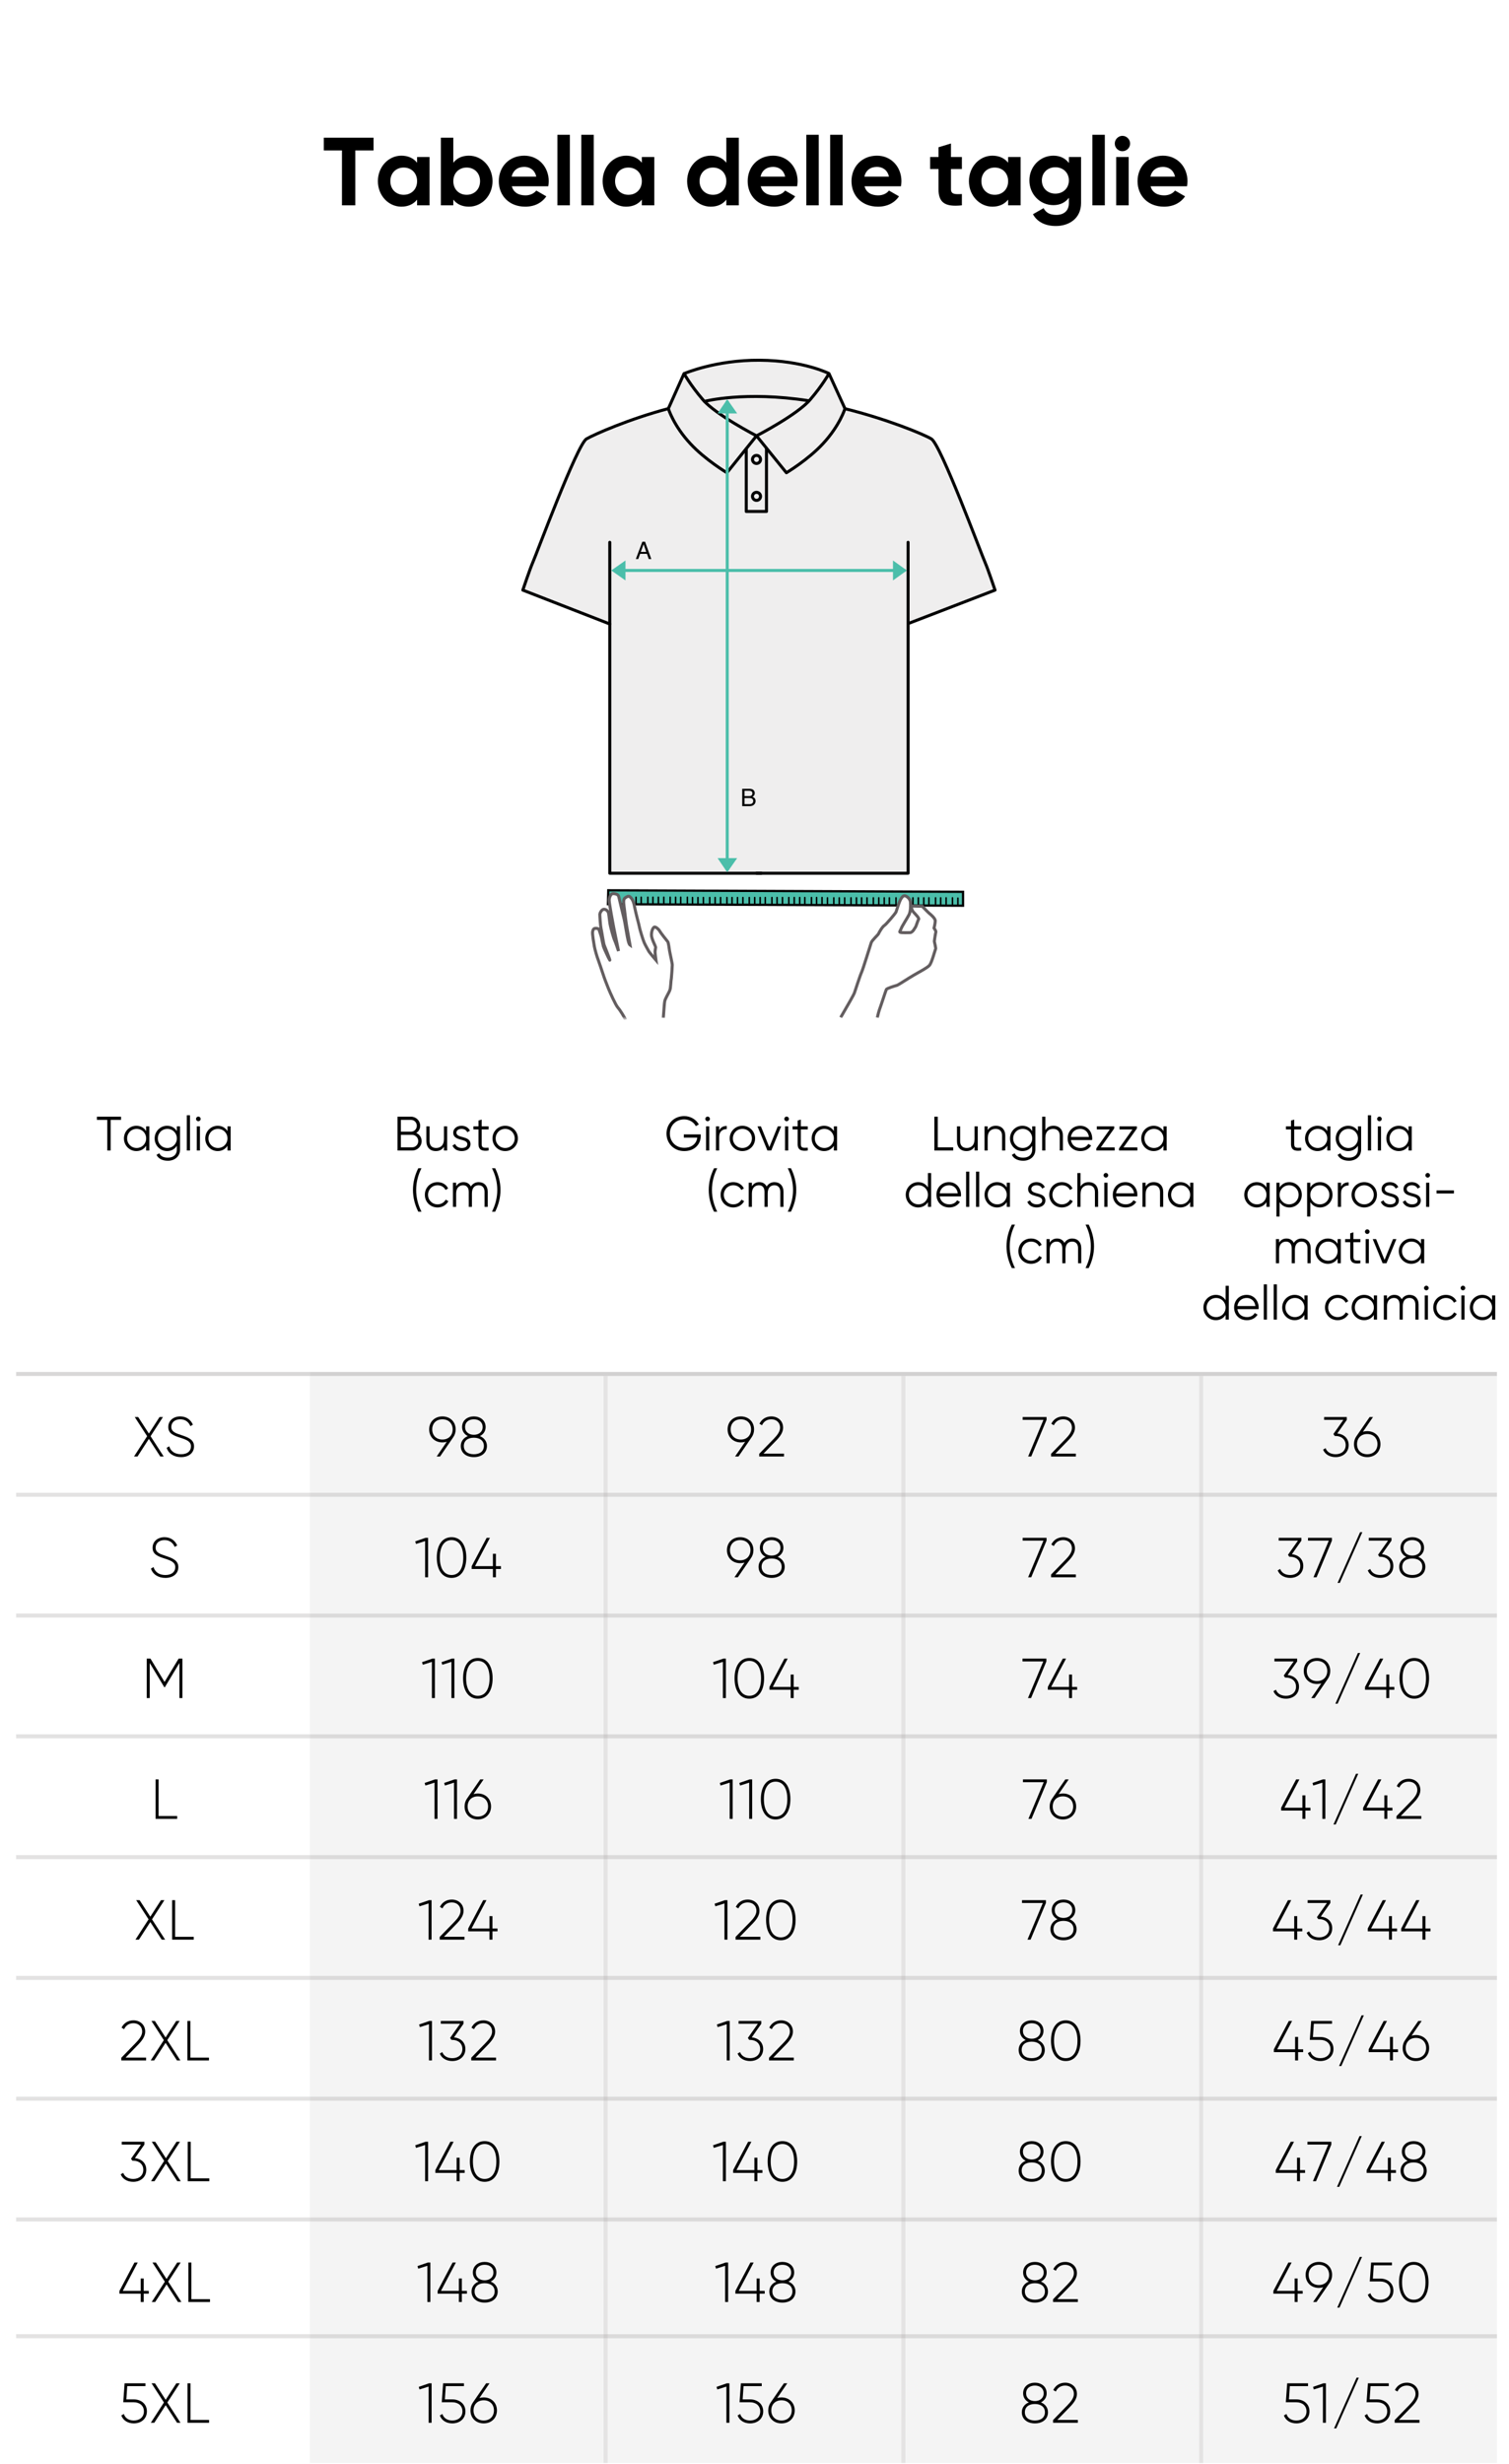 <svg xmlns="http://www.w3.org/2000/svg" xmlns:xlink="http://www.w3.org/1999/xlink" width="375" height="612" viewBox="0 0 375 612"><defs><rect id="a" width="141" height="170" x="0" y="0"/></defs><g fill="none" fill-rule="evenodd"><rect width="375" height="612" fill="#FFF"/><g fill="#000" fill-rule="nonzero" transform="translate(80.468 33.48)"><polygon points="12.36 .72 0 .72 0 3.888 4.512 3.888 4.512 17.52 7.824 17.52 7.824 3.888 12.36 3.888"/><path d="M23.184 5.52 23.184 6.936C22.32 5.856 21.024 5.184 19.272 5.184 16.08 5.184 13.44 7.944 13.44 11.52 13.44 15.096 16.08 17.856 19.272 17.856 21.024 17.856 22.32 17.184 23.184 16.104L23.184 17.52 26.28 17.52 26.28 5.52 23.184 5.52ZM19.848 14.904C17.952 14.904 16.536 13.536 16.536 11.52 16.536 9.504 17.952 8.136 19.848 8.136 21.768 8.136 23.184 9.504 23.184 11.52 23.184 13.536 21.768 14.904 19.848 14.904ZM36.072 5.184C34.32 5.184 33.048 5.832 32.184 6.936L32.184.72 29.088.72 29.088 17.52 32.184 17.52 32.184 16.104C33.048 17.208 34.32 17.856 36.072 17.856 39.288 17.856 41.928 15.096 41.928 11.52 41.928 7.944 39.288 5.184 36.072 5.184ZM35.496 14.904C33.6 14.904 32.184 13.536 32.184 11.52 32.184 9.504 33.6 8.136 35.496 8.136 37.416 8.136 38.832 9.504 38.832 11.52 38.832 13.536 37.416 14.904 35.496 14.904ZM46.728 12.792 55.776 12.792C55.848 12.384 55.896 11.976 55.896 11.52 55.896 7.992 53.376 5.184 49.824 5.184 46.056 5.184 43.488 7.944 43.488 11.52 43.488 15.096 46.032 17.856 50.064 17.856 52.368 17.856 54.168 16.92 55.296 15.288L52.8 13.848C52.272 14.544 51.312 15.048 50.112 15.048 48.48 15.048 47.16 14.376 46.728 12.792ZM46.68 10.392C47.04 8.856 48.168 7.968 49.824 7.968 51.12 7.968 52.416 8.664 52.8 10.392L46.68 10.392Z"/><polygon points="58.056 17.52 61.152 17.52 61.152 0 58.056 0"/><polygon points="63.984 17.52 67.08 17.52 67.08 0 63.984 0"/><path d="M79.032 5.52 79.032 6.936C78.168 5.856 76.872 5.184 75.12 5.184 71.928 5.184 69.288 7.944 69.288 11.52 69.288 15.096 71.928 17.856 75.12 17.856 76.872 17.856 78.168 17.184 79.032 16.104L79.032 17.52 82.128 17.52 82.128 5.52 79.032 5.52ZM75.696 14.904C73.8 14.904 72.384 13.536 72.384 11.52 72.384 9.504 73.8 8.136 75.696 8.136 77.616 8.136 79.032 9.504 79.032 11.52 79.032 13.536 77.616 14.904 75.696 14.904ZM100.032.72 100.032 6.936C99.168 5.832 97.896 5.184 96.144 5.184 92.928 5.184 90.288 7.944 90.288 11.52 90.288 15.096 92.928 17.856 96.144 17.856 97.896 17.856 99.168 17.208 100.032 16.104L100.032 17.52 103.128 17.52 103.128.72 100.032.72ZM96.72 14.904C94.8 14.904 93.384 13.536 93.384 11.52 93.384 9.504 94.8 8.136 96.72 8.136 98.616 8.136 100.032 9.504 100.032 11.52 100.032 13.536 98.616 14.904 96.72 14.904ZM108.576 12.792 117.624 12.792C117.696 12.384 117.744 11.976 117.744 11.52 117.744 7.992 115.224 5.184 111.672 5.184 107.904 5.184 105.336 7.944 105.336 11.52 105.336 15.096 107.88 17.856 111.912 17.856 114.216 17.856 116.016 16.92 117.144 15.288L114.648 13.848C114.12 14.544 113.16 15.048 111.96 15.048 110.328 15.048 109.008 14.376 108.576 12.792ZM108.528 10.392C108.888 8.856 110.016 7.968 111.672 7.968 112.968 7.968 114.264 8.664 114.648 10.392L108.528 10.392Z"/><polygon points="119.904 17.52 123 17.52 123 0 119.904 0"/><polygon points="125.832 17.52 128.928 17.52 128.928 0 125.832 0"/><path d="M134.376 12.792 143.424 12.792C143.496 12.384 143.544 11.976 143.544 11.52 143.544 7.992 141.024 5.184 137.472 5.184 133.704 5.184 131.136 7.944 131.136 11.52 131.136 15.096 133.68 17.856 137.712 17.856 140.016 17.856 141.816 16.92 142.944 15.288L140.448 13.848C139.92 14.544 138.96 15.048 137.76 15.048 136.128 15.048 134.808 14.376 134.376 12.792ZM134.328 10.392C134.688 8.856 135.816 7.968 137.472 7.968 138.768 7.968 140.064 8.664 140.448 10.392L134.328 10.392ZM158.568 8.496 158.568 5.52 155.856 5.52 155.856 2.16 152.76 3.096 152.76 5.52 150.672 5.52 150.672 8.496 152.76 8.496 152.76 13.488C152.76 16.728 154.224 18 158.568 17.52L158.568 14.712C156.792 14.808 155.856 14.784 155.856 13.488L155.856 8.496 158.568 8.496ZM170.064 5.52 170.064 6.936C169.2 5.856 167.904 5.184 166.152 5.184 162.96 5.184 160.32 7.944 160.32 11.52 160.32 15.096 162.96 17.856 166.152 17.856 167.904 17.856 169.2 17.184 170.064 16.104L170.064 17.52 173.16 17.52 173.16 5.52 170.064 5.52ZM166.728 14.904C164.832 14.904 163.416 13.536 163.416 11.52 163.416 9.504 164.832 8.136 166.728 8.136 168.648 8.136 170.064 9.504 170.064 11.52 170.064 13.536 168.648 14.904 166.728 14.904ZM185.16 5.52 185.16 7.008C184.32 5.88 183.024 5.184 181.32 5.184 177.912 5.184 175.344 7.968 175.344 11.328 175.344 14.712 177.912 17.472 181.32 17.472 183.024 17.472 184.32 16.776 185.16 15.648L185.16 16.944C185.16 18.84 183.96 19.896 182.016 19.896 180.168 19.896 179.376 19.152 178.872 18.216L176.232 19.728C177.288 21.672 179.352 22.656 181.92 22.656 185.088 22.656 188.184 20.88 188.184 16.944L188.184 5.52 185.16 5.52ZM181.8 14.616C179.856 14.616 178.44 13.248 178.44 11.328 178.44 9.432 179.856 8.064 181.8 8.064 183.744 8.064 185.16 9.432 185.16 11.328 185.16 13.248 183.744 14.616 181.8 14.616Z"/><polygon points="190.992 17.52 194.088 17.52 194.088 0 190.992 0"/><path d="M198.456 4.08C199.512 4.08 200.376 3.216 200.376 2.184 200.376 1.152 199.512.264 198.456.264 197.424.264 196.56 1.152 196.56 2.184 196.56 3.216 197.424 4.08 198.456 4.08ZM196.92 17.52 200.016 17.52 200.016 5.52 196.92 5.52 196.92 17.52ZM205.464 12.792 214.512 12.792C214.584 12.384 214.632 11.976 214.632 11.52 214.632 7.992 212.112 5.184 208.56 5.184 204.792 5.184 202.224 7.944 202.224 11.52 202.224 15.096 204.768 17.856 208.8 17.856 211.104 17.856 212.904 16.92 214.032 15.288L211.536 13.848C211.008 14.544 210.048 15.048 208.848 15.048 207.216 15.048 205.896 14.376 205.464 12.792ZM205.416 10.392C205.776 8.856 206.904 7.968 208.56 7.968 209.856 7.968 211.152 8.664 211.536 10.392L205.416 10.392Z"/></g><g transform="translate(117 83)"><mask id="b" fill="#fff"><use xlink:href="#a"/></mask><use xlink:href="#a" fill="#FFF"/><g mask="url(#b)"><g transform="translate(12.925 6.47)"><path fill="#EFEEEE" fill-rule="nonzero" d="M114.949,50.414 C113.973,48.31 103.844,20.963 101.518,19.535 C99.492,18.333 90.338,14.577 79.984,12.022 L76.007,3.307 C76.007,3.307 69.705,0.077 58.75,0.002 C49.146,-0.074 41.943,2.556 40.367,3.157 L39.617,3.307 L39.692,4.059 L36.165,12.022 C26.486,14.577 17.783,18.408 15.832,19.535 C13.506,20.888 3.376,48.235 2.401,50.414 C1.801,51.766 0,57.1 0,57.1 L21.609,65.515 L21.609,127.422 L58.15,127.422 L59.35,127.422 L95.891,127.422 L95.891,64.914 L96.041,65.44 L117.5,57.175 C117.35,57.175 115.549,51.766 114.949,50.414 Z"/><g stroke-linecap="round" stroke-linejoin="round"><path stroke="#000" stroke-width=".751" d="M58.075 18.784C58.075 18.784 68.279 13.525 71.43 9.768 74.582 6.087 76.082 3.307 76.082 3.307L80.059 12.022C80.059 12.022 78.784 16.229 74.582 20.737 70.905 24.719 65.503 27.95 65.503 27.95L58.075 18.784ZM58.075 18.784C58.075 18.784 47.87 13.525 44.719 9.768 41.568 6.087 40.067 3.307 40.067 3.307L36.165 12.022C36.165 12.022 37.441 16.229 41.643 20.737 45.319 24.719 50.722 27.95 50.722 27.95L58.075 18.784ZM76.082 3.307C76.082 3.307 69.78.076 58.825.001 47.945-.074 40.142 3.307 40.142 3.307"/><path stroke="#000" stroke-width=".751" d="M79.984,12.022 C90.338,14.576 99.492,18.333 101.518,19.535 C103.844,20.887 113.973,48.235 114.949,50.413 C115.549,51.766 117.35,57.1 117.35,57.1 L95.891,65.364"/><polyline stroke="#000" stroke-width=".751" points="95.741 45.229 95.741 127.421 58.075 127.421"/><path stroke="#000" stroke-width=".751" d="M36.165,12.022 C26.486,14.576 17.783,18.408 15.832,19.535 C13.506,20.887 3.376,48.235 2.401,50.413 C1.801,51.766 0,57.1 0,57.1 L21.609,65.514"/><polyline stroke="#000" stroke-width=".751" points="21.609 45.229 21.609 127.421 59.275 127.421"/><polyline stroke="#000" stroke-width=".751" points="60.551 22.014 60.551 37.566 55.524 37.566 55.524 22.014"/><path stroke="#000" stroke-width=".751" d="M45.169,10.219 C45.169,10.219 55.223,7.589 71.055,10.069"/></g><circle cx="58.075" cy="24.644" r="1" stroke="#000" stroke-width=".751"/><circle cx="58.075" cy="33.81" r="1" stroke="#000" stroke-width=".751"/></g></g><g mask="url(#b)"><g transform="translate(30.248 16.164)"><g transform="translate(0 121.96)"><polygon fill="#4BBEAA" points="92.074 3.832 3.836 3.456 3.911 0 92.074 .376"/><polygon stroke="#000" stroke-width=".563" points="92.074 3.832 3.836 3.456 3.911 0 92.074 .376"/><line x1="5.187" x2="5.187" y1="1.728" y2="3.306" stroke="#000" stroke-linecap="round" stroke-linejoin="round" stroke-width=".376"/><line x1="6.538" x2="6.538" y1="1.728" y2="3.306" stroke="#000" stroke-linecap="round" stroke-linejoin="round" stroke-width=".376"/><line x1="8.113" x2="8.113" y1="1.728" y2="3.306" stroke="#000" stroke-linecap="round" stroke-linejoin="round" stroke-width=".376"/><line x1="9.464" x2="9.464" y1="1.728" y2="3.306" stroke="#000" stroke-linecap="round" stroke-linejoin="round" stroke-width=".376"/><line x1="10.814" x2="10.814" y1="1.728" y2="3.306" stroke="#000" stroke-linecap="round" stroke-linejoin="round" stroke-width=".376"/><line x1="12.09" x2="12.09" y1="1.728" y2="3.306" stroke="#000" stroke-linecap="round" stroke-linejoin="round" stroke-width=".376"/><line x1="13.741" x2="13.741" y1="1.728" y2="3.306" stroke="#000" stroke-linecap="round" stroke-linejoin="round" stroke-width=".376"/><line x1="15.016" x2="15.016" y1="1.728" y2="3.306" stroke="#000" stroke-linecap="round" stroke-linejoin="round" stroke-width=".376"/><line x1="16.367" x2="16.367" y1="1.728" y2="3.306" stroke="#000" stroke-linecap="round" stroke-linejoin="round" stroke-width=".376"/><line x1="17.717" x2="17.717" y1="1.728" y2="3.306" stroke="#000" stroke-linecap="round" stroke-linejoin="round" stroke-width=".376"/><line x1="19.293" x2="19.293" y1="1.728" y2="3.306" stroke="#000" stroke-linecap="round" stroke-linejoin="round" stroke-width=".376"/><line x1="20.644" x2="20.644" y1="1.728" y2="3.306" stroke="#000" stroke-linecap="round" stroke-linejoin="round" stroke-width=".376"/><line x1="21.919" x2="21.919" y1="1.728" y2="3.306" stroke="#000" stroke-linecap="round" stroke-linejoin="round" stroke-width=".376"/><line x1="23.57" x2="23.57" y1="1.728" y2="3.306" stroke="#000" stroke-linecap="round" stroke-linejoin="round" stroke-width=".376"/><line x1="24.845" x2="24.845" y1="1.803" y2="3.381" stroke="#000" stroke-linecap="round" stroke-linejoin="round" stroke-width=".376"/><line x1="26.196" x2="26.196" y1="1.803" y2="3.381" stroke="#000" stroke-linecap="round" stroke-linejoin="round" stroke-width=".376"/><line x1="27.547" x2="27.547" y1="1.803" y2="3.381" stroke="#000" stroke-linecap="round" stroke-linejoin="round" stroke-width=".376"/><line x1="29.122" x2="29.122" y1="1.803" y2="3.381" stroke="#000" stroke-linecap="round" stroke-linejoin="round" stroke-width=".376"/><line x1="30.473" x2="30.473" y1="1.803" y2="3.381" stroke="#000" stroke-linecap="round" stroke-linejoin="round" stroke-width=".376"/><line x1="31.823" x2="31.823" y1="1.803" y2="3.381" stroke="#000" stroke-linecap="round" stroke-linejoin="round" stroke-width=".376"/><line x1="33.399" x2="33.399" y1="1.803" y2="3.381" stroke="#000" stroke-linecap="round" stroke-linejoin="round" stroke-width=".376"/><line x1="34.675" x2="34.675" y1="1.803" y2="3.381" stroke="#000" stroke-linecap="round" stroke-linejoin="round" stroke-width=".376"/><line x1="36.025" x2="36.025" y1="1.803" y2="3.381" stroke="#000" stroke-linecap="round" stroke-linejoin="round" stroke-width=".376"/><line x1="37.376" x2="37.376" y1="1.803" y2="3.381" stroke="#000" stroke-linecap="round" stroke-linejoin="round" stroke-width=".376"/><line x1="38.951" x2="38.951" y1="1.803" y2="3.381" stroke="#000" stroke-linecap="round" stroke-linejoin="round" stroke-width=".376"/><line x1="40.302" x2="40.302" y1="1.803" y2="3.381" stroke="#000" stroke-linecap="round" stroke-linejoin="round" stroke-width=".376"/><line x1="41.653" x2="41.653" y1="1.803" y2="3.381" stroke="#000" stroke-linecap="round" stroke-linejoin="round" stroke-width=".376"/><line x1="42.928" x2="42.928" y1="1.803" y2="3.381" stroke="#000" stroke-linecap="round" stroke-linejoin="round" stroke-width=".376"/><line x1="44.579" x2="44.579" y1="1.803" y2="3.381" stroke="#000" stroke-linecap="round" stroke-linejoin="round" stroke-width=".376"/><line x1="45.854" x2="45.854" y1="1.803" y2="3.381" stroke="#000" stroke-linecap="round" stroke-linejoin="round" stroke-width=".376"/><line x1="47.205" x2="47.205" y1="1.803" y2="3.381" stroke="#000" stroke-linecap="round" stroke-linejoin="round" stroke-width=".376"/><line x1="48.781" x2="48.781" y1="1.803" y2="3.381" stroke="#000" stroke-linecap="round" stroke-linejoin="round" stroke-width=".376"/><line x1="50.131" x2="50.131" y1="1.803" y2="3.381" stroke="#000" stroke-linecap="round" stroke-linejoin="round" stroke-width=".376"/><line x1="51.482" x2="51.482" y1="1.803" y2="3.381" stroke="#000" stroke-linecap="round" stroke-linejoin="round" stroke-width=".376"/><line x1="52.757" x2="52.757" y1="1.803" y2="3.381" stroke="#000" stroke-linecap="round" stroke-linejoin="round" stroke-width=".376"/><line x1="54.408" x2="54.408" y1="1.803" y2="3.381" stroke="#000" stroke-linecap="round" stroke-linejoin="round" stroke-width=".376"/><line x1="55.684" x2="55.684" y1="1.803" y2="3.381" stroke="#000" stroke-linecap="round" stroke-linejoin="round" stroke-width=".376"/><line x1="57.034" x2="57.034" y1="1.803" y2="3.381" stroke="#000" stroke-linecap="round" stroke-linejoin="round" stroke-width=".376"/><line x1="58.385" x2="58.385" y1="1.878" y2="3.456" stroke="#000" stroke-linecap="round" stroke-linejoin="round" stroke-width=".376"/><line x1="59.96" x2="59.96" y1="1.878" y2="3.456" stroke="#000" stroke-linecap="round" stroke-linejoin="round" stroke-width=".376"/><line x1="61.311" x2="61.311" y1="1.878" y2="3.456" stroke="#000" stroke-linecap="round" stroke-linejoin="round" stroke-width=".376"/><line x1="62.661" x2="62.661" y1="1.878" y2="3.456" stroke="#000" stroke-linecap="round" stroke-linejoin="round" stroke-width=".376"/><line x1="64.237" x2="64.237" y1="1.878" y2="3.456" stroke="#000" stroke-linecap="round" stroke-linejoin="round" stroke-width=".376"/><line x1="65.588" x2="65.588" y1="1.878" y2="3.456" stroke="#000" stroke-linecap="round" stroke-linejoin="round" stroke-width=".376"/><line x1="66.863" x2="66.863" y1="1.878" y2="3.456" stroke="#000" stroke-linecap="round" stroke-linejoin="round" stroke-width=".376"/><line x1="68.214" x2="68.214" y1="1.878" y2="3.456" stroke="#000" stroke-linecap="round" stroke-linejoin="round" stroke-width=".376"/><line x1="69.79" x2="69.79" y1="1.878" y2="3.456" stroke="#000" stroke-linecap="round" stroke-linejoin="round" stroke-width=".376"/><line x1="71.14" x2="71.14" y1="1.878" y2="3.456" stroke="#000" stroke-linecap="round" stroke-linejoin="round" stroke-width=".376"/><line x1="72.491" x2="72.491" y1="1.878" y2="3.456" stroke="#000" stroke-linecap="round" stroke-linejoin="round" stroke-width=".376"/><line x1="73.766" x2="73.766" y1="1.878" y2="3.456" stroke="#000" stroke-linecap="round" stroke-linejoin="round" stroke-width=".376"/><line x1="75.417" x2="75.417" y1="1.878" y2="3.456" stroke="#000" stroke-linecap="round" stroke-linejoin="round" stroke-width=".376"/><line x1="76.692" x2="76.692" y1="1.878" y2="3.456" stroke="#000" stroke-linecap="round" stroke-linejoin="round" stroke-width=".376"/><line x1="78.043" x2="78.043" y1="1.878" y2="3.456" stroke="#000" stroke-linecap="round" stroke-linejoin="round" stroke-width=".376"/><line x1="79.619" x2="79.619" y1="1.878" y2="3.456" stroke="#000" stroke-linecap="round" stroke-linejoin="round" stroke-width=".376"/><line x1="80.969" x2="80.969" y1="1.878" y2="3.456" stroke="#000" stroke-linecap="round" stroke-linejoin="round" stroke-width=".376"/><line x1="82.32" x2="82.32" y1="1.878" y2="3.456" stroke="#000" stroke-linecap="round" stroke-linejoin="round" stroke-width=".376"/><line x1="83.595" x2="83.595" y1="1.878" y2="3.456" stroke="#000" stroke-linecap="round" stroke-linejoin="round" stroke-width=".376"/><line x1="85.246" x2="85.246" y1="1.878" y2="3.456" stroke="#000" stroke-linecap="round" stroke-linejoin="round" stroke-width=".376"/><line x1="86.522" x2="86.522" y1="1.878" y2="3.456" stroke="#000" stroke-linecap="round" stroke-linejoin="round" stroke-width=".376"/><line x1="87.872" x2="87.872" y1="1.878" y2="3.456" stroke="#000" stroke-linecap="round" stroke-linejoin="round" stroke-width=".376"/><line x1="89.448" x2="89.448" y1="1.878" y2="3.456" stroke="#000" stroke-linecap="round" stroke-linejoin="round" stroke-width=".376"/><line x1="90.798" x2="90.798" y1="1.953" y2="3.531" stroke="#000" stroke-linecap="round" stroke-linejoin="round" stroke-width=".376"/><path fill="#FFF" d="M61.707,31.525 C63.436,28.571 64.952,25.876 65.062,25.544 C65.288,24.868 66.563,20.961 66.863,20.36 C67.163,19.759 69.039,13.674 69.264,12.997 C69.489,12.396 70.84,11.194 71.065,10.819 C71.215,10.443 72.04,9.016 72.566,8.715 C73.016,8.415 75.192,5.86 75.417,5.409 C75.567,4.959 76.167,3.08 76.392,2.63 C76.617,2.104 77.068,1.352 77.518,1.352 C77.968,1.352 78.943,2.029 79.018,3.005 C79.093,3.982 79.018,5.334 78.643,6.086 C78.268,6.837 76.843,9.016 76.692,9.541 C76.542,9.992 76.167,10.368 76.467,10.443 C76.843,10.593 78.568,10.518 78.943,10.518 C79.319,10.518 79.769,9.917 79.769,9.917 C79.769,9.917 80.144,9.316 80.294,9.091 C80.444,8.865 80.819,7.513 81.044,7.212 C81.269,6.912 80.069,5.785 79.619,5.259 C79.244,4.658 79.168,3.907 79.168,3.907 L81.945,3.982 C81.945,3.982 83.445,5.56 83.745,5.785 C84.046,6.01 85.171,6.987 85.171,7.588 C85.171,8.189 84.871,9.391 84.871,9.391 C84.871,9.391 85.396,10.143 85.321,10.368 C85.246,10.593 84.946,12.472 84.946,12.697 C84.946,12.847 85.396,14.425 85.246,14.65 C85.096,14.876 84.271,18.181 83.67,18.707 C83.07,19.308 81.494,20.135 79.919,21.036 C78.343,21.938 76.242,23.365 75.717,23.591 C75.192,23.741 73.166,24.342 73.016,24.643 C72.866,24.943 71.74,28.474 71.29,29.676 C71.186,29.954 71.022,30.567 70.828,31.374"/><path stroke="#635D5F" stroke-width=".751" d="M61.67,31.588 C63.415,28.609 64.951,25.878 65.062,25.544 C65.288,24.868 66.563,20.961 66.863,20.36 C67.163,19.759 69.039,13.674 69.264,12.997 C69.489,12.396 70.84,11.194 71.065,10.819 C71.215,10.443 72.04,9.016 72.566,8.715 C73.016,8.415 75.192,5.86 75.417,5.409 C75.567,4.959 76.167,3.08 76.392,2.63 C76.617,2.104 77.068,1.352 77.518,1.352 C77.968,1.352 78.943,2.029 79.018,3.005 C79.093,3.982 79.018,5.334 78.643,6.086 C78.268,6.837 76.843,9.016 76.692,9.541 C76.542,9.992 76.167,10.368 76.467,10.443 C76.843,10.593 78.568,10.518 78.943,10.518 C79.319,10.518 79.769,9.917 79.769,9.917 C79.769,9.917 80.144,9.316 80.294,9.091 C80.444,8.865 80.819,7.513 81.044,7.212 C81.269,6.912 80.069,5.785 79.619,5.259 C79.244,4.658 79.168,3.907 79.168,3.907 L81.945,3.982 C81.945,3.982 83.445,5.56 83.745,5.785 C84.046,6.01 85.171,6.987 85.171,7.588 C85.171,8.189 84.871,9.391 84.871,9.391 C84.871,9.391 85.396,10.143 85.321,10.368 C85.246,10.593 84.946,12.472 84.946,12.697 C84.946,12.847 85.396,14.425 85.246,14.65 C85.096,14.876 84.271,18.181 83.67,18.707 C83.07,19.308 81.494,20.135 79.919,21.036 C78.343,21.938 76.242,23.365 75.717,23.591 C75.192,23.741 73.166,24.342 73.016,24.643 C72.866,24.943 71.74,28.474 71.29,29.676 C71.175,29.983 70.987,30.699 70.766,31.633"/><path fill="#FFF" d="M8.188,32.156 C8.038,31.705 6.913,29.827 6.312,29.15 C5.712,28.474 4.362,25.394 3.987,24.492 C3.611,23.591 2.861,21.637 2.561,20.661 C2.261,19.759 1.736,18.181 1.435,17.355 C1.135,16.604 0.61,14.801 0.46,13.974 C0.31,13.148 -0.065,10.894 0.01,10.368 C0.085,9.842 0.235,9.541 0.61,9.466 C0.985,9.391 1.51,9.541 1.585,9.692 C1.661,9.917 2.186,11.42 2.261,11.871 C2.336,12.321 2.636,13.674 2.711,13.974 C2.786,14.275 4.137,17.205 4.287,17.355 C4.437,17.505 3.086,14.049 2.861,13.523 C2.711,13.073 2.261,10.067 2.111,9.466 C1.961,8.865 1.811,6.386 1.811,5.935 C1.886,5.484 2.261,4.883 2.711,4.733 C3.236,4.658 3.836,5.034 3.987,5.71 C4.137,6.461 4.287,8.339 4.437,8.79 C4.512,9.241 5.262,12.021 5.487,12.396 C5.712,12.847 6.463,15.101 6.463,15.101 C6.463,15.101 5.487,10.368 5.262,9.241 C5.037,8.114 4.137,3.231 4.137,2.479 C4.137,1.728 4.587,0.826 5.037,0.826 C5.562,0.826 6.388,0.902 6.538,1.653 C6.688,2.329 7.738,6.687 7.888,7.288 C8.038,7.889 8.638,11.72 8.864,12.547 C9.089,13.448 9.314,13.599 9.314,13.599 C9.314,13.599 8.638,9.842 8.488,8.94 C8.338,8.114 7.963,5.109 7.888,4.433 C7.813,3.756 7.513,2.329 8.038,1.953 C8.488,1.578 8.939,1.352 9.239,1.578 C9.539,1.803 10.139,2.329 10.439,4.057 C10.739,5.71 11.565,8.565 11.64,9.091 C11.715,9.617 12.54,12.321 12.84,12.997 C13.14,13.674 13.741,14.725 14.041,15.251 C14.416,15.777 15.767,17.355 15.767,17.355 C15.767,17.355 15.541,15.702 15.541,15.326 C15.541,14.951 15.691,14.275 15.691,14.124 C15.691,13.974 14.641,12.021 14.641,11.119 C14.641,10.218 14.941,9.391 15.316,9.166 C15.691,8.94 16.592,9.842 16.742,10.218 C16.967,10.593 18.543,12.622 18.693,12.772 C18.843,12.922 19.068,14.425 19.143,15.026 C19.218,15.552 19.818,18.106 19.818,18.557 C19.818,19.083 19.668,21.111 19.593,21.863 C19.443,22.539 19.443,24.267 19.218,24.793 C19.068,25.319 18.017,26.972 17.942,27.573 C17.86,27.945 17.732,29.795 17.596,31.635 C17.485,33.139 8.263,32.606 8.188,32.156 Z"/><path stroke="#635D5F" stroke-width=".751" d="M8.188,32.156 C8.038,31.705 6.913,29.827 6.312,29.15 C5.712,28.474 4.362,25.394 3.987,24.492 C3.611,23.591 2.861,21.637 2.561,20.661 C2.261,19.759 1.736,18.181 1.435,17.355 C1.135,16.604 0.61,14.801 0.46,13.974 C0.31,13.148 -0.065,10.894 0.01,10.368 C0.085,9.842 0.235,9.541 0.61,9.466 C0.985,9.391 1.51,9.541 1.585,9.692 C1.661,9.917 2.186,11.42 2.261,11.871 C2.336,12.321 2.636,13.674 2.711,13.974 C2.786,14.275 4.137,17.205 4.287,17.355 C4.437,17.505 3.086,14.049 2.861,13.523 C2.711,13.073 2.261,10.067 2.111,9.466 C1.961,8.865 1.811,6.386 1.811,5.935 C1.886,5.484 2.261,4.883 2.711,4.733 C3.236,4.658 3.836,5.034 3.987,5.71 C4.137,6.461 4.287,8.339 4.437,8.79 C4.512,9.241 5.262,12.021 5.487,12.396 C5.712,12.847 6.463,15.101 6.463,15.101 C6.463,15.101 5.487,10.368 5.262,9.241 C5.037,8.114 4.137,3.231 4.137,2.479 C4.137,1.728 4.587,0.826 5.037,0.826 C5.562,0.826 6.388,0.902 6.538,1.653 C6.688,2.329 7.738,6.687 7.888,7.288 C8.038,7.889 8.638,11.72 8.864,12.547 C9.089,13.448 9.314,13.599 9.314,13.599 C9.314,13.599 8.638,9.842 8.488,8.94 C8.338,8.114 7.963,5.109 7.888,4.433 C7.813,3.756 7.513,2.329 8.038,1.953 C8.488,1.578 8.939,1.352 9.239,1.578 C9.539,1.803 10.139,2.329 10.439,4.057 C10.739,5.71 11.565,8.565 11.64,9.091 C11.715,9.617 12.54,12.321 12.84,12.997 C13.14,13.674 13.741,14.725 14.041,15.251 C14.416,15.777 15.767,17.355 15.767,17.355 C15.767,17.355 15.541,15.702 15.541,15.326 C15.541,14.951 15.691,14.275 15.691,14.124 C15.691,13.974 14.641,12.021 14.641,11.119 C14.641,10.218 14.941,9.391 15.316,9.166 C15.691,8.94 16.592,9.842 16.742,10.218 C16.967,10.593 18.543,12.622 18.693,12.772 C18.843,12.922 19.068,14.425 19.143,15.026 C19.218,15.552 19.818,18.106 19.818,18.557 C19.818,19.083 19.668,21.111 19.593,21.863 C19.443,22.539 19.443,24.267 19.218,24.793 C19.068,25.319 18.017,26.972 17.942,27.573 C17.859,27.949 17.729,29.834 17.592,31.692"/></g><g fill-rule="nonzero" transform="translate(4.662 40.044)"><line x1=".525" x2="73.081" y1="2.479" y2="2.479" fill="#FFF"/><polygon fill="#4BBEAA" points=".525 2.855 73.081 2.855 73.081 2.104 .525 2.104"/><polygon fill="#4BBEAA" points="70.005 0 73.456 2.479 70.005 4.959"/><polygon fill="#4BBEAA" points="3.527 4.959 0 2.479 3.527 0"/></g><g fill-rule="nonzero" transform="translate(31.073)"><line x1="2.401" x2="2.401" y1="116.977" y2=".451" fill="#FFF"/><polygon fill="#4BBEAA" points="2.777 116.977 2.777 .451 2.026 .451 2.026 116.977"/><polygon fill="#4BBEAA" points="0 3.531 2.401 0 4.877 3.531"/><polygon fill="#4BBEAA" points="4.877 113.972 2.401 117.503 0 113.972"/></g><path fill="#000" fill-rule="nonzero" d="M2.579,2.544 L1.926,0.64 L1.231,2.544 L2.579,2.544 Z M1.621,0 L2.28,0 L3.842,4.311 L3.204,4.311 L2.767,3.02 L1.064,3.02 L0.598,4.311 L0,4.311 L1.621,0 Z" transform="translate(10.765 35.372)"/><path fill="#000" fill-rule="nonzero" d="M1.633,1.822 C1.879,1.822 2.07,1.788 2.207,1.72 C2.422,1.612 2.529,1.418 2.529,1.139 C2.529,0.857 2.415,0.667 2.186,0.569 C2.058,0.515 1.866,0.487 1.612,0.487 L0.572,0.487 L0.572,1.822 L1.633,1.822 Z M1.829,3.812 C2.186,3.812 2.441,3.708 2.594,3.501 C2.69,3.37 2.737,3.211 2.737,3.026 C2.737,2.713 2.598,2.499 2.318,2.386 C2.17,2.325 1.973,2.295 1.729,2.295 L0.572,2.295 L0.572,3.812 L1.829,3.812 Z M0,0 L1.849,0 C2.354,0 2.712,0.151 2.925,0.452 C3.05,0.63 3.113,0.835 3.113,1.068 C3.113,1.34 3.035,1.563 2.881,1.737 C2.801,1.829 2.686,1.913 2.535,1.99 C2.756,2.074 2.921,2.169 3.031,2.274 C3.224,2.462 3.321,2.721 3.321,3.052 C3.321,3.33 3.234,3.581 3.06,3.806 C2.8,4.143 2.387,4.311 1.82,4.311 L0,4.311 L0,0 Z" transform="translate(37.197 96.756)"/></g></g></g><g transform="translate(4 277)"><g transform="translate(0 63.76)"><polygon fill="#F4F4F4" points="73 0 368 0 368 271 73 271"/><g fill="#000" fill-rule="nonzero" transform="translate(25.689 11.046)"><polygon points="10.992 9.954 7.73 4.914 10.81 .154 9.956 .154 7.31 4.256 4.65 .154 3.796 .154 6.876 4.914 3.614 9.954 4.482 9.954 7.31 5.586 10.138 9.954"/><path d="M15.308 10.108C17.254 10.108 18.528 9.044 18.528 7.42 18.528 5.726 17.016 5.18 15.28 4.606 13.88 4.144 12.886 3.78 12.886 2.604 12.886 1.512 13.74.714 15.098.714 16.498.714 17.254 1.526 17.618 2.408L18.248 2.058C17.772.924 16.708 0 15.098 0 13.432 0 12.13 1.022 12.13 2.632 12.13 4.34 13.6 4.802 15.238 5.334 16.736 5.81 17.772 6.258 17.772 7.434 17.772 8.554 16.946 9.394 15.308 9.394 13.698 9.394 12.704 8.596 12.368 7.42L11.724 7.798C12.172 9.184 13.474 10.108 15.308 10.108ZM11.407 40.108C13.353 40.108 14.627 39.044 14.627 37.42 14.627 35.726 13.115 35.18 11.379 34.606 9.979 34.144 8.985 33.78 8.985 32.604 8.985 31.512 9.839 30.714 11.197 30.714 12.597 30.714 13.353 31.526 13.717 32.408L14.347 32.058C13.871 30.924 12.807 30 11.197 30 9.531 30 8.229 31.022 8.229 32.632 8.229 34.34 9.699 34.802 11.337 35.334 12.835 35.81 13.871 36.258 13.871 37.434 13.871 38.554 13.045 39.394 11.407 39.394 9.797 39.394 8.803 38.596 8.467 37.42L7.823 37.798C8.271 39.184 9.573 40.108 11.407 40.108Z"/><polygon points="15.642 60.154 14.704 60.154 11.204 65.95 7.704 60.154 6.78 60.154 6.78 69.954 7.522 69.954 7.522 61.246 11.148 67.266 11.274 67.266 14.9 61.246 14.9 69.954 15.642 69.954"/><polygon points="9.72 99.254 9.72 90.154 8.978 90.154 8.978 99.954 14.34 99.954 14.34 99.254"/><polygon points="11.349 129.954 8.087 124.914 11.167 120.154 10.313 120.154 7.667 124.256 5.007 120.154 4.153 120.154 7.233 124.914 3.971 129.954 4.839 129.954 7.667 125.586 10.495 129.954"/><polygon points="13.831 129.254 13.831 120.154 13.089 120.154 13.089 129.954 18.451 129.954 18.451 129.254"/><path d="M0.462,159.954 L6.622,159.954 L6.622,159.24 L1.526,159.24 L4.564,156.118 C5.558,155.11 6.398,154.032 6.398,152.814 C6.398,150.994 4.984,150 3.486,150 C2.212,150 1.106,150.616 0.518,151.82 L1.148,152.198 C1.61,151.218 2.422,150.714 3.486,150.714 C4.676,150.714 5.642,151.47 5.642,152.814 C5.642,153.78 4.914,154.704 4.06,155.586 L0.462,159.282 L0.462,159.954 Z"/><polygon points="15.138 159.954 11.876 154.914 14.956 150.154 14.102 150.154 11.456 154.256 8.796 150.154 7.942 150.154 11.022 154.914 7.76 159.954 8.628 159.954 11.456 155.586 14.284 159.954"/><polygon points="17.62 159.254 17.62 150.154 16.878 150.154 16.878 159.954 22.24 159.954 22.24 159.254"/><path d="M3.836,184.228 L6.202,180.854 L6.202,180.154 L0.56,180.154 L0.56,180.854 L5.348,180.854 L2.87,184.368 L3.192,184.858 L3.388,184.858 L3.402,184.844 L3.402,184.858 C4.858,184.858 5.922,185.712 5.922,187.126 C5.922,188.54 4.858,189.394 3.43,189.394 C2.198,189.394 1.288,188.862 0.924,187.882 L0.308,188.246 C0.784,189.45 2.002,190.108 3.43,190.108 C5.166,190.108 6.664,189.016 6.664,187.126 C6.664,185.39 5.404,184.382 3.836,184.228 Z"/><polygon points="15.222 189.954 11.96 184.914 15.04 180.154 14.186 180.154 11.54 184.256 8.88 180.154 8.026 180.154 11.106 184.914 7.844 189.954 8.712 189.954 11.54 185.586 14.368 189.954"/><polygon points="17.704 189.254 17.704 180.154 16.962 180.154 16.962 189.954 22.324 189.954 22.324 189.254"/><polygon points="7.28 217.196 6.02 217.196 6.02 214.116 5.278 214.116 5.278 217.196 .826 217.196 4.536 210.154 3.724 210.154 0 217.196 0 217.896 5.278 217.896 5.278 219.954 6.02 219.954 6.02 217.896 7.28 217.896"/><polygon points="15.39 219.954 12.128 214.914 15.208 210.154 14.354 210.154 11.708 214.256 9.048 210.154 8.194 210.154 11.274 214.914 8.012 219.954 8.88 219.954 11.708 215.586 14.536 219.954"/><polygon points="17.872 219.254 17.872 210.154 17.13 210.154 17.13 219.954 22.492 219.954 22.492 219.254"/><path d="M3.556,244.144 L1.708,244.144 L1.932,240.854 L6.454,240.854 L6.454,240.154 L1.274,240.154 L0.938,244.858 L3.556,244.858 C5.012,244.858 6.076,245.712 6.076,247.126 C6.076,248.54 5.012,249.394 3.556,249.394 C2.352,249.394 1.414,248.82 1.092,247.77 L0.462,248.134 C0.91,249.422 2.156,250.108 3.556,250.108 C5.32,250.108 6.818,249.016 6.818,247.126 C6.818,245.236 5.32,244.144 3.556,244.144 Z"/><polygon points="15.166 249.954 11.904 244.914 14.984 240.154 14.13 240.154 11.484 244.256 8.824 240.154 7.97 240.154 11.05 244.914 7.788 249.954 8.656 249.954 11.484 245.586 14.312 249.954"/><polygon points="17.648 249.254 17.648 240.154 16.906 240.154 16.906 249.954 22.268 249.954 22.268 249.254"/></g><g fill="#000" fill-rule="nonzero" transform="translate(99.193 11.046)"><path d="M10.04 3.22C10.04 1.316 8.654 0 6.75 0 4.846 0 3.46 1.316 3.46 3.22 3.46 5.138 4.846 6.454 6.75 6.454 7.128 6.454 7.492 6.398 7.828 6.3L5.322 9.954 6.162 9.954 9.438 5.18C9.816 4.648 10.04 3.99 10.04 3.22ZM4.216 3.22C4.216 1.764 5.196.714 6.75.714 8.304.714 9.298 1.764 9.298 3.22 9.298 4.69 8.304 5.74 6.75 5.74 5.196 5.74 4.216 4.69 4.216 3.22ZM16.064 4.886C16.904 4.466 17.492 3.682 17.492 2.646 17.492.91 16.106 0 14.566 0 13.026 0 11.64.91 11.64 2.646 11.64 3.682 12.228 4.466 13.068 4.886 12.018 5.306 11.318 6.188 11.318 7.336 11.318 9.114 12.732 10.108 14.566 10.108 16.4 10.108 17.814 9.114 17.814 7.336 17.814 6.188 17.114 5.306 16.064 4.886ZM12.382 2.646C12.382 1.386 13.334.714 14.566.714 15.798.714 16.75 1.386 16.75 2.646 16.75 3.85 15.798 4.564 14.566 4.564 13.334 4.564 12.382 3.85 12.382 2.646ZM14.566 9.394C13.04 9.394 12.074 8.638 12.074 7.336 12.074 6.048 13.04 5.292 14.566 5.292 16.092 5.292 17.058 6.048 17.058 7.336 17.058 8.638 16.092 9.394 14.566 9.394Z"/><polygon points="2.562 30.154 0 31.036 .182 31.68 2.45 30.966 2.45 39.954 3.192 39.954 3.192 30.154"/><path d="M9.02,40.108 C11.372,40.108 12.688,38.078 12.688,35.054 C12.688,32.03 11.372,30 9.02,30 C6.668,30 5.352,32.03 5.352,35.054 C5.352,38.078 6.668,40.108 9.02,40.108 Z M9.02,39.394 C7.2,39.394 6.108,37.798 6.108,35.054 C6.108,32.31 7.2,30.714 9.02,30.714 C10.84,30.714 11.932,32.31 11.932,35.054 C11.932,37.798 10.84,39.394 9.02,39.394 Z"/><polygon points="21.302 37.196 20.042 37.196 20.042 34.116 19.3 34.116 19.3 37.196 14.848 37.196 18.558 30.154 17.746 30.154 14.022 37.196 14.022 37.896 19.3 37.896 19.3 39.954 20.042 39.954 20.042 37.896 21.302 37.896"/><polygon points="4.249 60.154 1.687 61.036 1.869 61.68 4.137 60.966 4.137 69.954 4.879 69.954 4.879 60.154"/><polygon points="9.097 60.154 6.535 61.036 6.717 61.68 8.985 60.966 8.985 69.954 9.727 69.954 9.727 60.154"/><path d="M15.555,70.108 C17.907,70.108 19.223,68.078 19.223,65.054 C19.223,62.03 17.907,60 15.555,60 C13.203,60 11.887,62.03 11.887,65.054 C11.887,68.078 13.203,70.108 15.555,70.108 Z M15.555,69.394 C13.735,69.394 12.643,67.798 12.643,65.054 C12.643,62.31 13.735,60.714 15.555,60.714 C17.375,60.714 18.467,62.31 18.467,65.054 C18.467,67.798 17.375,69.394 15.555,69.394 Z"/><polygon points="4.9 90.154 2.338 91.036 2.52 91.68 4.788 90.966 4.788 99.954 5.53 99.954 5.53 90.154"/><polygon points="9.748 90.154 7.186 91.036 7.368 91.68 9.636 90.966 9.636 99.954 10.378 99.954 10.378 90.154"/><path d="M15.548,93.654 C15.17,93.654 14.82,93.71 14.484,93.808 L16.99,90.154 L16.15,90.154 L12.86,94.928 C12.482,95.46 12.258,96.118 12.258,96.888 C12.258,98.792 13.644,100.108 15.548,100.108 C17.452,100.108 18.838,98.792 18.838,96.888 C18.838,94.97 17.452,93.654 15.548,93.654 Z M15.548,99.394 C13.994,99.394 13.014,98.344 13.014,96.888 C13.014,95.418 13.994,94.368 15.548,94.368 C17.102,94.368 18.096,95.418 18.096,96.888 C18.096,98.344 17.102,99.394 15.548,99.394 Z"/><polygon points="3.423 120.154 .861 121.036 1.043 121.68 3.311 120.966 3.311 129.954 4.053 129.954 4.053 120.154"/><path d="M6.073,129.954 L12.233,129.954 L12.233,129.24 L7.137,129.24 L10.175,126.118 C11.169,125.11 12.009,124.032 12.009,122.814 C12.009,120.994 10.595,120 9.097,120 C7.823,120 6.717,120.616 6.129,121.82 L6.759,122.198 C7.221,121.218 8.033,120.714 9.097,120.714 C10.287,120.714 11.253,121.47 11.253,122.814 C11.253,123.78 10.525,124.704 9.671,125.586 L6.073,129.282 L6.073,129.954 Z"/><polygon points="20.441 127.196 19.181 127.196 19.181 124.116 18.439 124.116 18.439 127.196 13.987 127.196 17.697 120.154 16.885 120.154 13.161 127.196 13.161 127.896 18.439 127.896 18.439 129.954 19.181 129.954 19.181 127.896 20.441 127.896"/><polygon points="3.521 150.154 .959 151.036 1.141 151.68 3.409 150.966 3.409 159.954 4.151 159.954 4.151 150.154"/><path d="M9.629 154.228 11.995 150.854 11.995 150.154 6.353 150.154 6.353 150.854 11.141 150.854 8.663 154.368 8.985 154.858 9.181 154.858 9.195 154.844 9.195 154.858C10.651 154.858 11.715 155.712 11.715 157.126 11.715 158.54 10.651 159.394 9.223 159.394 7.991 159.394 7.081 158.862 6.717 157.882L6.101 158.246C6.577 159.45 7.795 160.108 9.223 160.108 10.959 160.108 12.457 159.016 12.457 157.126 12.457 155.39 11.197 154.382 9.629 154.228ZM13.917 159.954 20.077 159.954 20.077 159.24 14.981 159.24 18.019 156.118C19.013 155.11 19.853 154.032 19.853 152.814 19.853 150.994 18.439 150 16.941 150 15.667 150 14.561 150.616 13.973 151.82L14.603 152.198C15.065 151.218 15.877 150.714 16.941 150.714 18.131 150.714 19.097 151.47 19.097 152.814 19.097 153.78 18.369 154.704 17.515 155.586L13.917 159.282 13.917 159.954Z"/><polygon points="2.562 180.154 0 181.036 .182 181.68 2.45 180.966 2.45 189.954 3.192 189.954 3.192 180.154"/><polygon points="12.282 187.196 11.022 187.196 11.022 184.116 10.28 184.116 10.28 187.196 5.828 187.196 9.538 180.154 8.726 180.154 5.002 187.196 5.002 187.896 10.28 187.896 10.28 189.954 11.022 189.954 11.022 187.896 12.282 187.896"/><path d="M17.242,190.108 C19.594,190.108 20.91,188.078 20.91,185.054 C20.91,182.03 19.594,180 17.242,180 C14.89,180 13.574,182.03 13.574,185.054 C13.574,188.078 14.89,190.108 17.242,190.108 Z M17.242,189.394 C15.422,189.394 14.33,187.798 14.33,185.054 C14.33,182.31 15.422,180.714 17.242,180.714 C19.062,180.714 20.154,182.31 20.154,185.054 C20.154,187.798 19.062,189.394 17.242,189.394 Z"/><polygon points="3.122 210.154 .56 211.036 .742 211.68 3.01 210.966 3.01 219.954 3.752 219.954 3.752 210.154"/><polygon points="12.842 217.196 11.582 217.196 11.582 214.116 10.84 214.116 10.84 217.196 6.388 217.196 10.098 210.154 9.286 210.154 5.562 217.196 5.562 217.896 10.84 217.896 10.84 219.954 11.582 219.954 11.582 217.896 12.842 217.896"/><path d="M18.74,214.886 C19.58,214.466 20.168,213.682 20.168,212.646 C20.168,210.91 18.782,210 17.242,210 C15.702,210 14.316,210.91 14.316,212.646 C14.316,213.682 14.904,214.466 15.744,214.886 C14.694,215.306 13.994,216.188 13.994,217.336 C13.994,219.114 15.408,220.108 17.242,220.108 C19.076,220.108 20.49,219.114 20.49,217.336 C20.49,216.188 19.79,215.306 18.74,214.886 Z M15.058,212.646 C15.058,211.386 16.01,210.714 17.242,210.714 C18.474,210.714 19.426,211.386 19.426,212.646 C19.426,213.85 18.474,214.564 17.242,214.564 C16.01,214.564 15.058,213.85 15.058,212.646 Z M17.242,219.394 C15.716,219.394 14.75,218.638 14.75,217.336 C14.75,216.048 15.716,215.292 17.242,215.292 C18.768,215.292 19.734,216.048 19.734,217.336 C19.734,218.638 18.768,219.394 17.242,219.394 Z"/><polygon points="3.437 240.154 .875 241.036 1.057 241.68 3.325 240.966 3.325 249.954 4.067 249.954 4.067 240.154"/><path d="M9.209 244.144 7.361 244.144 7.585 240.854 12.107 240.854 12.107 240.154 6.927 240.154 6.591 244.858 9.209 244.858C10.665 244.858 11.729 245.712 11.729 247.126 11.729 248.54 10.665 249.394 9.209 249.394 8.005 249.394 7.067 248.82 6.745 247.77L6.115 248.134C6.563 249.422 7.809 250.108 9.209 250.108 10.973 250.108 12.471 249.016 12.471 247.126 12.471 245.236 10.973 244.144 9.209 244.144ZM17.011 243.654C16.633 243.654 16.283 243.71 15.947 243.808L18.453 240.154 17.613 240.154 14.323 244.928C13.945 245.46 13.721 246.118 13.721 246.888 13.721 248.792 15.107 250.108 17.011 250.108 18.915 250.108 20.301 248.792 20.301 246.888 20.301 244.97 18.915 243.654 17.011 243.654ZM17.011 249.394C15.457 249.394 14.477 248.344 14.477 246.888 14.477 245.418 15.457 244.368 17.011 244.368 18.565 244.368 19.559 245.418 19.559 246.888 19.559 248.344 18.565 249.394 17.011 249.394Z"/></g><g fill="#000" fill-rule="nonzero" transform="translate(249.142 11.046)"><polygon points="1.001 .154 1.001 .854 6.167 .854 2.359 9.954 3.129 9.954 6.937 .854 6.937 .154"/><path d="M8.061,9.954 L14.221,9.954 L14.221,9.24 L9.125,9.24 L12.163,6.118 C13.157,5.11 13.997,4.032 13.997,2.814 C13.997,0.994 12.583,0 11.085,0 C9.811,0 8.705,0.616 8.117,1.82 L8.747,2.198 C9.209,1.218 10.021,0.714 11.085,0.714 C12.275,0.714 13.241,1.47 13.241,2.814 C13.241,3.78 12.513,4.704 11.659,5.586 L8.061,9.282 L8.061,9.954 Z"/><polygon points="1.001 30.154 1.001 30.854 6.167 30.854 2.359 39.954 3.129 39.954 6.937 30.854 6.937 30.154"/><path d="M8.061,39.954 L14.221,39.954 L14.221,39.24 L9.125,39.24 L12.163,36.118 C13.157,35.11 13.997,34.032 13.997,32.814 C13.997,30.994 12.583,30 11.085,30 C9.811,30 8.705,30.616 8.117,31.82 L8.747,32.198 C9.209,31.218 10.021,30.714 11.085,30.714 C12.275,30.714 13.241,31.47 13.241,32.814 C13.241,33.78 12.513,34.704 11.659,35.586 L8.061,39.282 L8.061,39.954 Z"/><polygon points=".959 60.154 .959 60.854 6.125 60.854 2.317 69.954 3.087 69.954 6.895 60.854 6.895 60.154"/><polygon points="14.529 67.196 13.269 67.196 13.269 64.116 12.527 64.116 12.527 67.196 8.075 67.196 11.785 60.154 10.973 60.154 7.249 67.196 7.249 67.896 12.527 67.896 12.527 69.954 13.269 69.954 13.269 67.896 14.529 67.896"/><polygon points="1.071 90.154 1.071 90.854 6.237 90.854 2.429 99.954 3.199 99.954 7.007 90.854 7.007 90.154"/><path d="M11.001,93.654 C10.623,93.654 10.273,93.71 9.937,93.808 L12.443,90.154 L11.603,90.154 L8.313,94.928 C7.935,95.46 7.711,96.118 7.711,96.888 C7.711,98.792 9.097,100.108 11.001,100.108 C12.905,100.108 14.291,98.792 14.291,96.888 C14.291,94.97 12.905,93.654 11.001,93.654 Z M11.001,99.394 C9.447,99.394 8.467,98.344 8.467,96.888 C8.467,95.418 9.447,94.368 11.001,94.368 C12.555,94.368 13.549,95.418 13.549,96.888 C13.549,98.344 12.555,99.394 11.001,99.394 Z"/><polygon points=".84 120.154 .84 120.854 6.006 120.854 2.198 129.954 2.968 129.954 6.776 120.854 6.776 120.154"/><path d="M12.646 124.886C13.486 124.466 14.074 123.682 14.074 122.646 14.074 120.91 12.688 120 11.148 120 9.608 120 8.222 120.91 8.222 122.646 8.222 123.682 8.81 124.466 9.65 124.886 8.6 125.306 7.9 126.188 7.9 127.336 7.9 129.114 9.314 130.108 11.148 130.108 12.982 130.108 14.396 129.114 14.396 127.336 14.396 126.188 13.696 125.306 12.646 124.886ZM8.964 122.646C8.964 121.386 9.916 120.714 11.148 120.714 12.38 120.714 13.332 121.386 13.332 122.646 13.332 123.85 12.38 124.564 11.148 124.564 9.916 124.564 8.964 123.85 8.964 122.646ZM11.148 129.394C9.622 129.394 8.656 128.638 8.656 127.336 8.656 126.048 9.622 125.292 11.148 125.292 12.674 125.292 13.64 126.048 13.64 127.336 13.64 128.638 12.674 129.394 11.148 129.394ZM4.746 154.886C5.586 154.466 6.174 153.682 6.174 152.646 6.174 150.91 4.788 150 3.248 150 1.708 150 .322 150.91.322 152.646.322 153.682.91 154.466 1.75 154.886.7 155.306 0 156.188 0 157.336 0 159.114 1.414 160.108 3.248 160.108 5.082 160.108 6.496 159.114 6.496 157.336 6.496 156.188 5.796 155.306 4.746 154.886ZM1.064 152.646C1.064 151.386 2.016 150.714 3.248 150.714 4.48 150.714 5.432 151.386 5.432 152.646 5.432 153.85 4.48 154.564 3.248 154.564 2.016 154.564 1.064 153.85 1.064 152.646ZM3.248 159.394C1.722 159.394.756 158.638.756 157.336.756 156.048 1.722 155.292 3.248 155.292 4.774 155.292 5.74 156.048 5.74 157.336 5.74 158.638 4.774 159.394 3.248 159.394ZM11.708 160.108C14.06 160.108 15.376 158.078 15.376 155.054 15.376 152.03 14.06 150 11.708 150 9.356 150 8.04 152.03 8.04 155.054 8.04 158.078 9.356 160.108 11.708 160.108ZM11.708 159.394C9.888 159.394 8.796 157.798 8.796 155.054 8.796 152.31 9.888 150.714 11.708 150.714 13.528 150.714 14.62 152.31 14.62 155.054 14.62 157.798 13.528 159.394 11.708 159.394ZM4.746 184.886C5.586 184.466 6.174 183.682 6.174 182.646 6.174 180.91 4.788 180 3.248 180 1.708 180 .322 180.91.322 182.646.322 183.682.91 184.466 1.75 184.886.7 185.306 0 186.188 0 187.336 0 189.114 1.414 190.108 3.248 190.108 5.082 190.108 6.496 189.114 6.496 187.336 6.496 186.188 5.796 185.306 4.746 184.886ZM1.064 182.646C1.064 181.386 2.016 180.714 3.248 180.714 4.48 180.714 5.432 181.386 5.432 182.646 5.432 183.85 4.48 184.564 3.248 184.564 2.016 184.564 1.064 183.85 1.064 182.646ZM3.248 189.394C1.722 189.394.756 188.638.756 187.336.756 186.048 1.722 185.292 3.248 185.292 4.774 185.292 5.74 186.048 5.74 187.336 5.74 188.638 4.774 189.394 3.248 189.394ZM11.708 190.108C14.06 190.108 15.376 188.078 15.376 185.054 15.376 182.03 14.06 180 11.708 180 9.356 180 8.04 182.03 8.04 185.054 8.04 188.078 9.356 190.108 11.708 190.108ZM11.708 189.394C9.888 189.394 8.796 187.798 8.796 185.054 8.796 182.31 9.888 180.714 11.708 180.714 13.528 180.714 14.62 182.31 14.62 185.054 14.62 187.798 13.528 189.394 11.708 189.394ZM5.537 214.886C6.377 214.466 6.965 213.682 6.965 212.646 6.965 210.91 5.579 210 4.039 210 2.499 210 1.113 210.91 1.113 212.646 1.113 213.682 1.701 214.466 2.541 214.886 1.491 215.306.791 216.188.791 217.336.791 219.114 2.205 220.108 4.039 220.108 5.873 220.108 7.287 219.114 7.287 217.336 7.287 216.188 6.587 215.306 5.537 214.886ZM1.855 212.646C1.855 211.386 2.807 210.714 4.039 210.714 5.271 210.714 6.223 211.386 6.223 212.646 6.223 213.85 5.271 214.564 4.039 214.564 2.807 214.564 1.855 213.85 1.855 212.646ZM4.039 219.394C2.513 219.394 1.547 218.638 1.547 217.336 1.547 216.048 2.513 215.292 4.039 215.292 5.565 215.292 6.531 216.048 6.531 217.336 6.531 218.638 5.565 219.394 4.039 219.394ZM8.551 219.954 14.711 219.954 14.711 219.24 9.615 219.24 12.653 216.118C13.647 215.11 14.487 214.032 14.487 212.814 14.487 210.994 13.073 210 11.575 210 10.301 210 9.195 210.616 8.607 211.82L9.237 212.198C9.699 211.218 10.511 210.714 11.575 210.714 12.765 210.714 13.731 211.47 13.731 212.814 13.731 213.78 13.003 214.704 12.149 215.586L8.551 219.282 8.551 219.954ZM5.537 244.886C6.377 244.466 6.965 243.682 6.965 242.646 6.965 240.91 5.579 240 4.039 240 2.499 240 1.113 240.91 1.113 242.646 1.113 243.682 1.701 244.466 2.541 244.886 1.491 245.306.791 246.188.791 247.336.791 249.114 2.205 250.108 4.039 250.108 5.873 250.108 7.287 249.114 7.287 247.336 7.287 246.188 6.587 245.306 5.537 244.886ZM1.855 242.646C1.855 241.386 2.807 240.714 4.039 240.714 5.271 240.714 6.223 241.386 6.223 242.646 6.223 243.85 5.271 244.564 4.039 244.564 2.807 244.564 1.855 243.85 1.855 242.646ZM4.039 249.394C2.513 249.394 1.547 248.638 1.547 247.336 1.547 246.048 2.513 245.292 4.039 245.292 5.565 245.292 6.531 246.048 6.531 247.336 6.531 248.638 5.565 249.394 4.039 249.394ZM8.551 249.954 14.711 249.954 14.711 249.24 9.615 249.24 12.653 246.118C13.647 245.11 14.487 244.032 14.487 242.814 14.487 240.994 13.073 240 11.575 240 10.301 240 9.195 240.616 8.607 241.82L9.237 242.198C9.699 241.218 10.511 240.714 11.575 240.714 12.765 240.714 13.731 241.47 13.731 242.814 13.731 243.78 13.003 244.704 12.149 245.586L8.551 249.282 8.551 249.954Z"/></g><g fill="#000" fill-rule="nonzero" transform="translate(173.193 11.046)"><path d="M10.201 3.22C10.201 1.316 8.815 0 6.911 0 5.007 0 3.621 1.316 3.621 3.22 3.621 5.138 5.007 6.454 6.911 6.454 7.289 6.454 7.653 6.398 7.989 6.3L5.483 9.954 6.323 9.954 9.599 5.18C9.977 4.648 10.201 3.99 10.201 3.22ZM4.377 3.22C4.377 1.764 5.357.714 6.911.714 8.465.714 9.459 1.764 9.459 3.22 9.459 4.69 8.465 5.74 6.911 5.74 5.357 5.74 4.377 4.69 4.377 3.22ZM11.479 9.954 17.639 9.954 17.639 9.24 12.543 9.24 15.581 6.118C16.575 5.11 17.415 4.032 17.415 2.814 17.415.994 16.001 0 14.503 0 13.229 0 12.123.616 11.535 1.82L12.165 2.198C12.627 1.218 13.439.714 14.503.714 15.693.714 16.659 1.47 16.659 2.814 16.659 3.78 15.931 4.704 15.077 5.586L11.479 9.282 11.479 9.954ZM10.04 33.22C10.04 31.316 8.654 30 6.75 30 4.846 30 3.46 31.316 3.46 33.22 3.46 35.138 4.846 36.454 6.75 36.454 7.128 36.454 7.492 36.398 7.828 36.3L5.322 39.954 6.162 39.954 9.438 35.18C9.816 34.648 10.04 33.99 10.04 33.22ZM4.216 33.22C4.216 31.764 5.196 30.714 6.75 30.714 8.304 30.714 9.298 31.764 9.298 33.22 9.298 34.69 8.304 35.74 6.75 35.74 5.196 35.74 4.216 34.69 4.216 33.22ZM16.064 34.886C16.904 34.466 17.492 33.682 17.492 32.646 17.492 30.91 16.106 30 14.566 30 13.026 30 11.64 30.91 11.64 32.646 11.64 33.682 12.228 34.466 13.068 34.886 12.018 35.306 11.318 36.188 11.318 37.336 11.318 39.114 12.732 40.108 14.566 40.108 16.4 40.108 17.814 39.114 17.814 37.336 17.814 36.188 17.114 35.306 16.064 34.886ZM12.382 32.646C12.382 31.386 13.334 30.714 14.566 30.714 15.798 30.714 16.75 31.386 16.75 32.646 16.75 33.85 15.798 34.564 14.566 34.564 13.334 34.564 12.382 33.85 12.382 32.646ZM14.566 39.394C13.04 39.394 12.074 38.638 12.074 37.336 12.074 36.048 13.04 35.292 14.566 35.292 16.092 35.292 17.058 36.048 17.058 37.336 17.058 38.638 16.092 39.394 14.566 39.394Z"/><polygon points="2.562 60.154 0 61.036 .182 61.68 2.45 60.966 2.45 69.954 3.192 69.954 3.192 60.154"/><path d="M9.02,70.108 C11.372,70.108 12.688,68.078 12.688,65.054 C12.688,62.03 11.372,60 9.02,60 C6.668,60 5.352,62.03 5.352,65.054 C5.352,68.078 6.668,70.108 9.02,70.108 Z M9.02,69.394 C7.2,69.394 6.108,67.798 6.108,65.054 C6.108,62.31 7.2,60.714 9.02,60.714 C10.84,60.714 11.932,62.31 11.932,65.054 C11.932,67.798 10.84,69.394 9.02,69.394 Z"/><polygon points="21.302 67.196 20.042 67.196 20.042 64.116 19.3 64.116 19.3 67.196 14.848 67.196 18.558 60.154 17.746 60.154 14.022 67.196 14.022 67.896 19.3 67.896 19.3 69.954 20.042 69.954 20.042 67.896 21.302 67.896"/><polygon points="4.249 90.154 1.687 91.036 1.869 91.68 4.137 90.966 4.137 99.954 4.879 99.954 4.879 90.154"/><polygon points="9.097 90.154 6.535 91.036 6.717 91.68 8.985 90.966 8.985 99.954 9.727 99.954 9.727 90.154"/><path d="M15.555,100.108 C17.907,100.108 19.223,98.078 19.223,95.054 C19.223,92.03 17.907,90 15.555,90 C13.203,90 11.887,92.03 11.887,95.054 C11.887,98.078 13.203,100.108 15.555,100.108 Z M15.555,99.394 C13.735,99.394 12.643,97.798 12.643,95.054 C12.643,92.31 13.735,90.714 15.555,90.714 C17.375,90.714 18.467,92.31 18.467,95.054 C18.467,97.798 17.375,99.394 15.555,99.394 Z"/><polygon points="2.954 120.154 .392 121.036 .574 121.68 2.842 120.966 2.842 129.954 3.584 129.954 3.584 120.154"/><path d="M5.604 129.954 11.764 129.954 11.764 129.24 6.668 129.24 9.706 126.118C10.7 125.11 11.54 124.032 11.54 122.814 11.54 120.994 10.126 120 8.628 120 7.354 120 6.248 120.616 5.66 121.82L6.29 122.198C6.752 121.218 7.564 120.714 8.628 120.714 9.818 120.714 10.784 121.47 10.784 122.814 10.784 123.78 10.056 124.704 9.202 125.586L5.604 129.282 5.604 129.954ZM16.85 130.108C19.202 130.108 20.518 128.078 20.518 125.054 20.518 122.03 19.202 120 16.85 120 14.498 120 13.182 122.03 13.182 125.054 13.182 128.078 14.498 130.108 16.85 130.108ZM16.85 129.394C15.03 129.394 13.938 127.798 13.938 125.054 13.938 122.31 15.03 120.714 16.85 120.714 18.67 120.714 19.762 122.31 19.762 125.054 19.762 127.798 18.67 129.394 16.85 129.394Z"/><polygon points="3.521 150.154 .959 151.036 1.141 151.68 3.409 150.966 3.409 159.954 4.151 159.954 4.151 150.154"/><path d="M9.629 154.228 11.995 150.854 11.995 150.154 6.353 150.154 6.353 150.854 11.141 150.854 8.663 154.368 8.985 154.858 9.181 154.858 9.195 154.844 9.195 154.858C10.651 154.858 11.715 155.712 11.715 157.126 11.715 158.54 10.651 159.394 9.223 159.394 7.991 159.394 7.081 158.862 6.717 157.882L6.101 158.246C6.577 159.45 7.795 160.108 9.223 160.108 10.959 160.108 12.457 159.016 12.457 157.126 12.457 155.39 11.197 154.382 9.629 154.228ZM13.917 159.954 20.077 159.954 20.077 159.24 14.981 159.24 18.019 156.118C19.013 155.11 19.853 154.032 19.853 152.814 19.853 150.994 18.439 150 16.941 150 15.667 150 14.561 150.616 13.973 151.82L14.603 152.198C15.065 151.218 15.877 150.714 16.941 150.714 18.131 150.714 19.097 151.47 19.097 152.814 19.097 153.78 18.369 154.704 17.515 155.586L13.917 159.282 13.917 159.954Z"/><polygon points="2.562 180.154 0 181.036 .182 181.68 2.45 180.966 2.45 189.954 3.192 189.954 3.192 180.154"/><polygon points="12.282 187.196 11.022 187.196 11.022 184.116 10.28 184.116 10.28 187.196 5.828 187.196 9.538 180.154 8.726 180.154 5.002 187.196 5.002 187.896 10.28 187.896 10.28 189.954 11.022 189.954 11.022 187.896 12.282 187.896"/><path d="M17.242,190.108 C19.594,190.108 20.91,188.078 20.91,185.054 C20.91,182.03 19.594,180 17.242,180 C14.89,180 13.574,182.03 13.574,185.054 C13.574,188.078 14.89,190.108 17.242,190.108 Z M17.242,189.394 C15.422,189.394 14.33,187.798 14.33,185.054 C14.33,182.31 15.422,180.714 17.242,180.714 C19.062,180.714 20.154,182.31 20.154,185.054 C20.154,187.798 19.062,189.394 17.242,189.394 Z"/><polygon points="3.122 210.154 .56 211.036 .742 211.68 3.01 210.966 3.01 219.954 3.752 219.954 3.752 210.154"/><polygon points="12.842 217.196 11.582 217.196 11.582 214.116 10.84 214.116 10.84 217.196 6.388 217.196 10.098 210.154 9.286 210.154 5.562 217.196 5.562 217.896 10.84 217.896 10.84 219.954 11.582 219.954 11.582 217.896 12.842 217.896"/><path d="M18.74,214.886 C19.58,214.466 20.168,213.682 20.168,212.646 C20.168,210.91 18.782,210 17.242,210 C15.702,210 14.316,210.91 14.316,212.646 C14.316,213.682 14.904,214.466 15.744,214.886 C14.694,215.306 13.994,216.188 13.994,217.336 C13.994,219.114 15.408,220.108 17.242,220.108 C19.076,220.108 20.49,219.114 20.49,217.336 C20.49,216.188 19.79,215.306 18.74,214.886 Z M15.058,212.646 C15.058,211.386 16.01,210.714 17.242,210.714 C18.474,210.714 19.426,211.386 19.426,212.646 C19.426,213.85 18.474,214.564 17.242,214.564 C16.01,214.564 15.058,213.85 15.058,212.646 Z M17.242,219.394 C15.716,219.394 14.75,218.638 14.75,217.336 C14.75,216.048 15.716,215.292 17.242,215.292 C18.768,215.292 19.734,216.048 19.734,217.336 C19.734,218.638 18.768,219.394 17.242,219.394 Z"/><polygon points="3.437 240.154 .875 241.036 1.057 241.68 3.325 240.966 3.325 249.954 4.067 249.954 4.067 240.154"/><path d="M9.209 244.144 7.361 244.144 7.585 240.854 12.107 240.854 12.107 240.154 6.927 240.154 6.591 244.858 9.209 244.858C10.665 244.858 11.729 245.712 11.729 247.126 11.729 248.54 10.665 249.394 9.209 249.394 8.005 249.394 7.067 248.82 6.745 247.77L6.115 248.134C6.563 249.422 7.809 250.108 9.209 250.108 10.973 250.108 12.471 249.016 12.471 247.126 12.471 245.236 10.973 244.144 9.209 244.144ZM17.011 243.654C16.633 243.654 16.283 243.71 15.947 243.808L18.453 240.154 17.613 240.154 14.323 244.928C13.945 245.46 13.721 246.118 13.721 246.888 13.721 248.792 15.107 250.108 17.011 250.108 18.915 250.108 20.301 248.792 20.301 246.888 20.301 244.97 18.915 243.654 17.011 243.654ZM17.011 249.394C15.457 249.394 14.477 248.344 14.477 246.888 14.477 245.418 15.457 244.368 17.011 244.368 18.565 244.368 19.559 245.418 19.559 246.888 19.559 248.344 18.565 249.394 17.011 249.394Z"/></g><g fill="#000" fill-rule="nonzero" transform="translate(312.348 11.2)"><path d="M15.98 4.074 18.346.7 18.346 0 12.704 0 12.704.7 17.492.7 15.014 4.214 15.336 4.704 15.532 4.704 15.546 4.69 15.546 4.704C17.002 4.704 18.066 5.558 18.066 6.972 18.066 8.386 17.002 9.24 15.574 9.24 14.342 9.24 13.432 8.708 13.068 7.728L12.452 8.092C12.928 9.296 14.146 9.954 15.574 9.954 17.31 9.954 18.808 8.862 18.808 6.972 18.808 5.236 17.548 4.228 15.98 4.074ZM23.418 3.5C23.04 3.5 22.69 3.556 22.354 3.654L24.86 0 24.02 0 20.73 4.774C20.352 5.306 20.128 5.964 20.128 6.734 20.128 8.638 21.514 9.954 23.418 9.954 25.322 9.954 26.708 8.638 26.708 6.734 26.708 4.816 25.322 3.5 23.418 3.5ZM23.418 9.24C21.864 9.24 20.884 8.19 20.884 6.734 20.884 5.264 21.864 4.214 23.418 4.214 24.972 4.214 25.966 5.264 25.966 6.734 25.966 8.19 24.972 9.24 23.418 9.24ZM4.697 34.074 7.063 30.7 7.063 30 1.421 30 1.421 30.7 6.209 30.7 3.731 34.214 4.053 34.704 4.249 34.704 4.263 34.69 4.263 34.704C5.719 34.704 6.783 35.558 6.783 36.972 6.783 38.386 5.719 39.24 4.291 39.24 3.059 39.24 2.149 38.708 1.785 37.728L1.169 38.092C1.645 39.296 2.863 39.954 4.291 39.954 6.027 39.954 7.525 38.862 7.525 36.972 7.525 35.236 6.265 34.228 4.697 34.074Z"/><polygon points="8.705 30 8.705 30.7 13.871 30.7 10.063 39.8 10.833 39.8 14.641 30.7 14.641 30"/><polygon points="16.605 41.2 22.205 28.6 21.645 28.6 16.045 41.2"/><path d="M27.081 34.074 29.447 30.7 29.447 30 23.805 30 23.805 30.7 28.593 30.7 26.115 34.214 26.437 34.704 26.633 34.704 26.647 34.69 26.647 34.704C28.103 34.704 29.167 35.558 29.167 36.972 29.167 38.386 28.103 39.24 26.675 39.24 25.443 39.24 24.533 38.708 24.169 37.728L23.553 38.092C24.029 39.296 25.247 39.954 26.675 39.954 28.411 39.954 29.909 38.862 29.909 36.972 29.909 35.236 28.649 34.228 27.081 34.074ZM36.115 34.732C36.955 34.312 37.543 33.528 37.543 32.492 37.543 30.756 36.157 29.846 34.617 29.846 33.077 29.846 31.691 30.756 31.691 32.492 31.691 33.528 32.279 34.312 33.119 34.732 32.069 35.152 31.369 36.034 31.369 37.182 31.369 38.96 32.783 39.954 34.617 39.954 36.451 39.954 37.865 38.96 37.865 37.182 37.865 36.034 37.165 35.152 36.115 34.732ZM32.433 32.492C32.433 31.232 33.385 30.56 34.617 30.56 35.849 30.56 36.801 31.232 36.801 32.492 36.801 33.696 35.849 34.41 34.617 34.41 33.385 34.41 32.433 33.696 32.433 32.492ZM34.617 39.24C33.091 39.24 32.125 38.484 32.125 37.182 32.125 35.894 33.091 35.138 34.617 35.138 36.143 35.138 37.109 35.894 37.109 37.182 37.109 38.484 36.143 39.24 34.617 39.24ZM3.64 64.074 6.006 60.7 6.006 60 .364 60 .364 60.7 5.152 60.7 2.674 64.214 2.996 64.704 3.192 64.704 3.206 64.69 3.206 64.704C4.662 64.704 5.726 65.558 5.726 66.972 5.726 68.386 4.662 69.24 3.234 69.24 2.002 69.24 1.092 68.708.728 67.728L.112 68.092C.588 69.296 1.806 69.954 3.234 69.954 4.97 69.954 6.468 68.862 6.468 66.972 6.468 65.236 5.208 64.228 3.64 64.074ZM14.228 63.066C14.228 61.162 12.842 59.846 10.938 59.846 9.034 59.846 7.648 61.162 7.648 63.066 7.648 64.984 9.034 66.3 10.938 66.3 11.316 66.3 11.68 66.244 12.016 66.146L9.51 69.8 10.35 69.8 13.626 65.026C14.004 64.494 14.228 63.836 14.228 63.066ZM8.404 63.066C8.404 61.61 9.384 60.56 10.938 60.56 12.492 60.56 13.486 61.61 13.486 63.066 13.486 64.536 12.492 65.586 10.938 65.586 9.384 65.586 8.404 64.536 8.404 63.066Z"/><polygon points="16.066 71.2 21.666 58.6 21.106 58.6 15.506 71.2"/><polygon points="30.154 67.042 28.894 67.042 28.894 63.962 28.152 63.962 28.152 67.042 23.7 67.042 27.41 60 26.598 60 22.874 67.042 22.874 67.742 28.152 67.742 28.152 69.8 28.894 69.8 28.894 67.742 30.154 67.742"/><path d="M35.114,69.954 C37.466,69.954 38.782,67.924 38.782,64.9 C38.782,61.876 37.466,59.846 35.114,59.846 C32.762,59.846 31.446,61.876 31.446,64.9 C31.446,67.924 32.762,69.954 35.114,69.954 Z M35.114,69.24 C33.294,69.24 32.202,67.644 32.202,64.9 C32.202,62.156 33.294,60.56 35.114,60.56 C36.934,60.56 38.026,62.156 38.026,64.9 C38.026,67.644 36.934,69.24 35.114,69.24 Z"/><polygon points="9.31 97.042 8.05 97.042 8.05 93.962 7.308 93.962 7.308 97.042 2.856 97.042 6.566 90 5.754 90 2.03 97.042 2.03 97.742 7.308 97.742 7.308 99.8 8.05 99.8 8.05 97.742 9.31 97.742"/><polygon points="12.38 90 9.818 90.882 10 91.526 12.268 90.812 12.268 99.8 13.01 99.8 13.01 90"/><polygon points="15.59 101.2 21.19 88.6 20.63 88.6 15.03 101.2"/><polygon points="29.678 97.042 28.418 97.042 28.418 93.962 27.676 93.962 27.676 97.042 23.224 97.042 26.934 90 26.122 90 22.398 97.042 22.398 97.742 27.676 97.742 27.676 99.8 28.418 99.8 28.418 97.742 29.678 97.742"/><path d="M30.69,99.8 L36.85,99.8 L36.85,99.086 L31.754,99.086 L34.792,95.964 C35.786,94.956 36.626,93.878 36.626,92.66 C36.626,90.84 35.212,89.846 33.714,89.846 C32.44,89.846 31.334,90.462 30.746,91.666 L31.376,92.044 C31.838,91.064 32.65,90.56 33.714,90.56 C34.904,90.56 35.87,91.316 35.87,92.66 C35.87,93.626 35.142,94.55 34.288,95.432 L30.69,99.128 L30.69,99.8 Z"/><polygon points="7.28 127.042 6.02 127.042 6.02 123.962 5.278 123.962 5.278 127.042 .826 127.042 4.536 120 3.724 120 0 127.042 0 127.742 5.278 127.742 5.278 129.8 6.02 129.8 6.02 127.742 7.28 127.742"/><path d="M11.89,124.074 L14.256,120.7 L14.256,120 L8.614,120 L8.614,120.7 L13.402,120.7 L10.924,124.214 L11.246,124.704 L11.442,124.704 L11.456,124.69 L11.456,124.704 C12.912,124.704 13.976,125.558 13.976,126.972 C13.976,128.386 12.912,129.24 11.484,129.24 C10.252,129.24 9.342,128.708 8.978,127.728 L8.362,128.092 C8.838,129.296 10.056,129.954 11.484,129.954 C13.22,129.954 14.718,128.862 14.718,126.972 C14.718,125.236 13.458,124.228 11.89,124.074 Z"/><polygon points="16.738 131.2 22.338 118.6 21.778 118.6 16.178 131.2"/><polygon points="30.826 127.042 29.566 127.042 29.566 123.962 28.824 123.962 28.824 127.042 24.372 127.042 28.082 120 27.27 120 23.546 127.042 23.546 127.742 28.824 127.742 28.824 129.8 29.566 129.8 29.566 127.742 30.826 127.742"/><polygon points="39.146 127.042 37.886 127.042 37.886 123.962 37.144 123.962 37.144 127.042 32.692 127.042 36.402 120 35.59 120 31.866 127.042 31.866 127.742 37.144 127.742 37.144 129.8 37.886 129.8 37.886 127.742 39.146 127.742"/><polygon points="7.497 157.042 6.237 157.042 6.237 153.962 5.495 153.962 5.495 157.042 1.043 157.042 4.753 150 3.941 150 .217 157.042 .217 157.742 5.495 157.742 5.495 159.8 6.237 159.8 6.237 157.742 7.497 157.742"/><path d="M11.771,153.99 L9.923,153.99 L10.147,150.7 L14.669,150.7 L14.669,150 L9.489,150 L9.153,154.704 L11.771,154.704 C13.227,154.704 14.291,155.558 14.291,156.972 C14.291,158.386 13.227,159.24 11.771,159.24 C10.567,159.24 9.629,158.666 9.307,157.616 L8.677,157.98 C9.125,159.268 10.371,159.954 11.771,159.954 C13.535,159.954 15.033,158.862 15.033,156.972 C15.033,155.082 13.535,153.99 11.771,153.99 Z"/><polygon points="16.983 161.2 22.583 148.6 22.023 148.6 16.423 161.2"/><polygon points="31.071 157.042 29.811 157.042 29.811 153.962 29.069 153.962 29.069 157.042 24.617 157.042 28.327 150 27.515 150 23.791 157.042 23.791 157.742 29.069 157.742 29.069 159.8 29.811 159.8 29.811 157.742 31.071 157.742"/><path d="M35.513,153.5 C35.135,153.5 34.785,153.556 34.449,153.654 L36.955,150 L36.115,150 L32.825,154.774 C32.447,155.306 32.223,155.964 32.223,156.734 C32.223,158.638 33.609,159.954 35.513,159.954 C37.417,159.954 38.803,158.638 38.803,156.734 C38.803,154.816 37.417,153.5 35.513,153.5 Z M35.513,159.24 C33.959,159.24 32.979,158.19 32.979,156.734 C32.979,155.264 33.959,154.214 35.513,154.214 C37.067,154.214 38.061,155.264 38.061,156.734 C38.061,158.19 37.067,159.24 35.513,159.24 Z"/><polygon points="7.973 187.042 6.713 187.042 6.713 183.962 5.971 183.962 5.971 187.042 1.519 187.042 5.229 180 4.417 180 .693 187.042 .693 187.742 5.971 187.742 5.971 189.8 6.713 189.8 6.713 187.742 7.973 187.742"/><polygon points="8.565 180 8.565 180.7 13.731 180.7 9.923 189.8 10.693 189.8 14.501 180.7 14.501 180"/><polygon points="16.465 191.2 22.065 178.6 21.505 178.6 15.905 191.2"/><polygon points="30.553 187.042 29.293 187.042 29.293 183.962 28.551 183.962 28.551 187.042 24.099 187.042 27.809 180 26.997 180 23.273 187.042 23.273 187.742 28.551 187.742 28.551 189.8 29.293 189.8 29.293 187.742 30.553 187.742"/><path d="M36.451,184.732 C37.291,184.312 37.879,183.528 37.879,182.492 C37.879,180.756 36.493,179.846 34.953,179.846 C33.413,179.846 32.027,180.756 32.027,182.492 C32.027,183.528 32.615,184.312 33.455,184.732 C32.405,185.152 31.705,186.034 31.705,187.182 C31.705,188.96 33.119,189.954 34.953,189.954 C36.787,189.954 38.201,188.96 38.201,187.182 C38.201,186.034 37.501,185.152 36.451,184.732 Z M32.769,182.492 C32.769,181.232 33.721,180.56 34.953,180.56 C36.185,180.56 37.137,181.232 37.137,182.492 C37.137,183.696 36.185,184.41 34.953,184.41 C33.721,184.41 32.769,183.696 32.769,182.492 Z M34.953,189.24 C33.427,189.24 32.461,188.484 32.461,187.182 C32.461,185.894 33.427,185.138 34.953,185.138 C36.479,185.138 37.445,185.894 37.445,187.182 C37.445,188.484 36.479,189.24 34.953,189.24 Z"/><polygon points="7.378 217.042 6.118 217.042 6.118 213.962 5.376 213.962 5.376 217.042 .924 217.042 4.634 210 3.822 210 .098 217.042 .098 217.742 5.376 217.742 5.376 219.8 6.118 219.8 6.118 217.742 7.378 217.742"/><path d="M14.69,213.066 C14.69,211.162 13.304,209.846 11.4,209.846 C9.496,209.846 8.11,211.162 8.11,213.066 C8.11,214.984 9.496,216.3 11.4,216.3 C11.778,216.3 12.142,216.244 12.478,216.146 L9.972,219.8 L10.812,219.8 L14.088,215.026 C14.466,214.494 14.69,213.836 14.69,213.066 Z M8.866,213.066 C8.866,211.61 9.846,210.56 11.4,210.56 C12.954,210.56 13.948,211.61 13.948,213.066 C13.948,214.536 12.954,215.586 11.4,215.586 C9.846,215.586 8.866,214.536 8.866,213.066 Z"/><polygon points="16.528 221.2 22.128 208.6 21.568 208.6 15.968 221.2"/><path d="M26.668 213.99 24.82 213.99 25.044 210.7 29.566 210.7 29.566 210 24.386 210 24.05 214.704 26.668 214.704C28.124 214.704 29.188 215.558 29.188 216.972 29.188 218.386 28.124 219.24 26.668 219.24 25.464 219.24 24.526 218.666 24.204 217.616L23.574 217.98C24.022 219.268 25.268 219.954 26.668 219.954 28.432 219.954 29.93 218.862 29.93 216.972 29.93 215.082 28.432 213.99 26.668 213.99ZM34.988 219.954C37.34 219.954 38.656 217.924 38.656 214.9 38.656 211.876 37.34 209.846 34.988 209.846 32.636 209.846 31.32 211.876 31.32 214.9 31.32 217.924 32.636 219.954 34.988 219.954ZM34.988 219.24C33.168 219.24 32.076 217.644 32.076 214.9 32.076 212.156 33.168 210.56 34.988 210.56 36.808 210.56 37.9 212.156 37.9 214.9 37.9 217.644 36.808 219.24 34.988 219.24ZM5.81 243.99 3.962 243.99 4.186 240.7 8.708 240.7 8.708 240 3.528 240 3.192 244.704 5.81 244.704C7.266 244.704 8.33 245.558 8.33 246.972 8.33 248.386 7.266 249.24 5.81 249.24 4.606 249.24 3.668 248.666 3.346 247.616L2.716 247.98C3.164 249.268 4.41 249.954 5.81 249.954 7.574 249.954 9.072 248.862 9.072 246.972 9.072 245.082 7.574 243.99 5.81 243.99Z"/><polygon points="12.52 240 9.958 240.882 10.14 241.526 12.408 240.812 12.408 249.8 13.15 249.8 13.15 240"/><polygon points="15.73 251.2 21.33 238.6 20.77 238.6 15.17 251.2"/><path d="M25.87 243.99 24.022 243.99 24.246 240.7 28.768 240.7 28.768 240 23.588 240 23.252 244.704 25.87 244.704C27.326 244.704 28.39 245.558 28.39 246.972 28.39 248.386 27.326 249.24 25.87 249.24 24.666 249.24 23.728 248.666 23.406 247.616L22.776 247.98C23.224 249.268 24.47 249.954 25.87 249.954 27.634 249.954 29.132 248.862 29.132 246.972 29.132 245.082 27.634 243.99 25.87 243.99ZM30.242 249.8 36.402 249.8 36.402 249.086 31.306 249.086 34.344 245.964C35.338 244.956 36.178 243.878 36.178 242.66 36.178 240.84 34.764 239.846 33.266 239.846 31.992 239.846 30.886 240.462 30.298 241.666L30.928 242.044C31.39 241.064 32.202 240.56 33.266 240.56 34.456 240.56 35.422 241.316 35.422 242.66 35.422 243.626 34.694 244.55 33.84 245.432L30.242 249.128 30.242 249.8Z"/></g><rect width="1" height="270" x="220" y="1" fill="#E4E3E3"/><rect width="1" height="270" x="146" y="1" fill="#E4E3E3"/><rect width="1" height="270" x="294" y="1" fill="#E4E3E3"/><g fill="#A19E9F"><rect width="73" height="1" opacity=".3" transform="translate(0 30)"/><rect width="73" height="1" opacity=".3" transform="translate(0 60)"/><rect width="73" height="1" opacity=".3" transform="translate(0 90)"/><rect width="73" height="1" opacity=".3" transform="translate(0 120)"/><rect width="73" height="1" opacity=".3" transform="translate(0 150)"/><rect width="73" height="1" opacity=".3" transform="translate(0 180)"/><rect width="73" height="1" opacity=".3" transform="translate(0 210)"/><rect width="73" height="1" opacity=".3" transform="translate(0 239)"/><rect width="73" height="1" opacity=".4"/></g><g fill="#A19E9F" transform="translate(73)"><rect width="295" height="1" opacity=".3" transform="translate(0 30)"/><rect width="295" height="1" opacity=".3" transform="translate(0 60)"/><rect width="295" height="1" opacity=".3" transform="translate(0 90)"/><rect width="295" height="1" opacity=".3" transform="translate(0 120)"/><rect width="295" height="1" opacity=".3" transform="translate(0 150)"/><rect width="295" height="1" opacity=".3" transform="translate(0 180)"/><rect width="295" height="1" opacity=".3" transform="translate(0 210)"/><rect width="295" height="1" opacity=".3" transform="translate(0 239)"/><rect width="295" height="1" opacity=".4"/></g></g><g fill="#000" fill-rule="nonzero" transform="translate(20.08)"><polygon points="6 .36 0 .36 0 1.152 2.58 1.152 2.58 8.76 3.42 8.76 3.42 1.152 6 1.152"/><path d="M12.24 2.76 12.24 3.936C11.736 3.132 10.884 2.616 9.816 2.616 8.124 2.616 6.72 3.984 6.72 5.76 6.72 7.536 8.124 8.904 9.816 8.904 10.884 8.904 11.736 8.388 12.24 7.584L12.24 8.76 13.032 8.76 13.032 2.76 12.24 2.76ZM9.876 8.136C8.544 8.136 7.512 7.092 7.512 5.76 7.512 4.428 8.544 3.384 9.876 3.384 11.208 3.384 12.24 4.428 12.24 5.76 12.24 7.092 11.208 8.136 9.876 8.136ZM19.872 2.76 19.872 3.936C19.368 3.132 18.516 2.616 17.448 2.616 15.756 2.616 14.352 3.984 14.352 5.76 14.352 7.536 15.756 8.904 17.448 8.904 18.516 8.904 19.368 8.388 19.872 7.584L19.872 8.52C19.872 9.744 19.044 10.536 17.652 10.536 16.356 10.536 15.804 10.056 15.504 9.444L14.808 9.84C15.276 10.776 16.272 11.304 17.652 11.304 19.2 11.304 20.664 10.344 20.664 8.52L20.664 2.76 19.872 2.76ZM17.508 8.136C16.176 8.136 15.144 7.092 15.144 5.76 15.144 4.428 16.176 3.384 17.508 3.384 18.84 3.384 19.872 4.428 19.872 5.76 19.872 7.092 18.84 8.136 17.508 8.136Z"/><polygon points="22.344 8.76 23.136 8.76 23.136 0 22.344 0"/><path d="M25.212 1.488C25.536 1.488 25.788 1.224 25.788.912 25.788.6 25.536.336 25.212.336 24.888.336 24.636.6 24.636.912 24.636 1.224 24.888 1.488 25.212 1.488ZM24.816 8.76 25.608 8.76 25.608 2.76 24.816 2.76 24.816 8.76ZM32.448 2.76 32.448 3.936C31.944 3.132 31.092 2.616 30.024 2.616 28.332 2.616 26.928 3.984 26.928 5.76 26.928 7.536 28.332 8.904 30.024 8.904 31.092 8.904 31.944 8.388 32.448 7.584L32.448 8.76 33.24 8.76 33.24 2.76 32.448 2.76ZM30.084 8.136C28.752 8.136 27.72 7.092 27.72 5.76 27.72 4.428 28.752 3.384 30.084 3.384 31.416 3.384 32.448 4.428 32.448 5.76 32.448 7.092 31.416 8.136 30.084 8.136Z"/><path d="M4.656 4.044C5.256 3.672 5.64 3.036 5.64 2.256 5.64 1.02 4.632 0 3.384 0L0 0 0 8.4 3.66 8.4C4.956 8.4 6 7.356 6 6.06 6 5.124 5.448 4.38 4.656 4.044ZM3.384.792C4.164.792 4.8 1.452 4.8 2.256 4.8 3.072 4.164 3.72 3.384 3.72L.84 3.72.84.792 3.384.792ZM3.66 7.608.84 7.608.84 4.512 3.66 4.512C4.488 4.512 5.16 5.208 5.16 6.06 5.16 6.924 4.488 7.608 3.66 7.608ZM11.544 2.4 11.544 5.544C11.544 7.152 10.656 7.776 9.6 7.776 8.556 7.776 7.968 7.152 7.968 6.084L7.968 2.4 7.176 2.4 7.176 6.084C7.176 7.584 8.064 8.544 9.528 8.544 10.38 8.544 11.076 8.22 11.544 7.464L11.544 8.4 12.336 8.4 12.336 2.4 11.544 2.4ZM14.64 3.972C14.64 3.324 15.276 3.024 15.9 3.024 16.476 3.024 17.088 3.252 17.34 3.864L18 3.48C17.652 2.736 16.884 2.256 15.9 2.256 14.7 2.256 13.848 3.012 13.848 3.972 13.848 6.18 17.352 5.328 17.352 6.816 17.352 7.524 16.68 7.776 15.972 7.776 15.168 7.776 14.544 7.38 14.328 6.768L13.656 7.164C13.956 7.932 14.772 8.544 15.972 8.544 17.256 8.544 18.144 7.836 18.144 6.816 18.144 4.608 14.64 5.46 14.64 3.972ZM22.644 3.168 22.644 2.4 20.916 2.4 20.916.72 20.124.96 20.124 2.4 18.864 2.4 18.864 3.168 20.124 3.168 20.124 6.804C20.124 8.244 21.024 8.64 22.644 8.4L22.644 7.704C21.48 7.752 20.916 7.836 20.916 6.804L20.916 3.168 22.644 3.168ZM26.76 8.544C28.512 8.544 29.916 7.176 29.916 5.4 29.916 3.624 28.512 2.256 26.76 2.256 25.008 2.256 23.604 3.624 23.604 5.4 23.604 7.176 25.008 8.544 26.76 8.544ZM26.76 7.776C25.428 7.776 24.396 6.732 24.396 5.4 24.396 4.068 25.428 3.024 26.76 3.024 28.092 3.024 29.124 4.068 29.124 5.4 29.124 6.732 28.092 7.776 26.76 7.776ZM5.166 23.6 5.958 23.6C5.118 21.92 4.638 20.12 4.638 18.2 4.638 16.28 5.118 14.48 5.958 12.8L5.166 12.8C4.326 14.48 3.846 16.28 3.846 18.2 3.846 20.12 4.326 21.92 5.166 23.6ZM9.954 22.544C11.13 22.544 12.15 21.932 12.642 20.984L11.982 20.6C11.598 21.296 10.866 21.776 9.954 21.776 8.622 21.776 7.59 20.732 7.59 19.4 7.59 18.068 8.622 17.024 9.954 17.024 10.854 17.024 11.61 17.492 11.934 18.2L12.582 17.828C12.15 16.88 11.142 16.256 9.954 16.256 8.142 16.256 6.798 17.624 6.798 19.4 6.798 21.176 8.142 22.544 9.954 22.544ZM20.178 16.256C19.41 16.256 18.678 16.604 18.234 17.348 17.898 16.652 17.25 16.256 16.41 16.256 15.69 16.256 15.042 16.544 14.574 17.276L14.574 16.4 13.782 16.4 13.782 22.4 14.574 22.4 14.574 19.076C14.574 17.588 15.438 17.024 16.302 17.024 17.154 17.024 17.706 17.588 17.706 18.656L17.706 22.4 18.498 22.4 18.498 19.076C18.498 17.588 19.242 17.024 20.166 17.024 21.018 17.024 21.63 17.588 21.63 18.656L21.63 22.4 22.422 22.4 22.422 18.656C22.422 17.156 21.498 16.256 20.178 16.256ZM24.27 23.6C25.11 21.92 25.59 20.12 25.59 18.2 25.59 16.28 25.11 14.48 24.27 12.8L23.478 12.8C24.318 14.48 24.798 16.28 24.798 18.2 24.798 20.12 24.318 21.92 23.478 23.6L24.27 23.6Z" transform="translate(74.702 .36)"/><g transform="translate(201.004 .36)"><polygon points="7.956 7.608 7.956 0 7.116 0 7.116 8.4 11.796 8.4 11.796 7.608"/><path d="M17.1 2.4 17.1 5.544C17.1 7.152 16.212 7.776 15.156 7.776 14.112 7.776 13.524 7.152 13.524 6.084L13.524 2.4 12.732 2.4 12.732 6.084C12.732 7.584 13.62 8.544 15.084 8.544 15.936 8.544 16.632 8.22 17.1 7.464L17.1 8.4 17.892 8.4 17.892 2.4 17.1 2.4ZM22.38 2.256C21.528 2.256 20.832 2.58 20.364 3.336L20.364 2.4 19.572 2.4 19.572 8.4 20.364 8.4 20.364 5.256C20.364 3.648 21.252 3.024 22.308 3.024 23.352 3.024 23.94 3.648 23.94 4.716L23.94 8.4 24.732 8.4 24.732 4.716C24.732 3.216 23.844 2.256 22.38 2.256ZM31.428 2.4 31.428 3.576C30.924 2.772 30.072 2.256 29.004 2.256 27.312 2.256 25.908 3.624 25.908 5.4 25.908 7.176 27.312 8.544 29.004 8.544 30.072 8.544 30.924 8.028 31.428 7.224L31.428 8.16C31.428 9.384 30.6 10.176 29.208 10.176 27.912 10.176 27.36 9.696 27.06 9.084L26.364 9.48C26.832 10.416 27.828 10.944 29.208 10.944 30.756 10.944 32.22 9.984 32.22 8.16L32.22 2.4 31.428 2.4ZM29.064 7.776C27.732 7.776 26.7 6.732 26.7 5.4 26.7 4.068 27.732 3.024 29.064 3.024 30.396 3.024 31.428 4.068 31.428 5.4 31.428 6.732 30.396 7.776 29.064 7.776ZM36.708 2.256C35.856 2.256 35.16 2.58 34.692 3.336L34.692 0 33.9 0 33.9 8.4 34.692 8.4 34.692 5.256C34.692 3.648 35.58 3.024 36.636 3.024 37.68 3.024 38.268 3.648 38.268 4.716L38.268 8.4 39.06 8.4 39.06 4.716C39.06 3.216 38.172 2.256 36.708 2.256ZM43.368 2.256C41.508 2.256 40.236 3.636 40.236 5.4 40.236 7.212 41.532 8.544 43.428 8.544 44.64 8.544 45.564 7.98 46.068 7.164L45.372 6.756C45.048 7.332 44.388 7.776 43.44 7.776 42.168 7.776 41.22 7.02 41.052 5.796L46.32 5.796C46.332 5.676 46.344 5.544 46.344 5.424 46.344 3.78 45.204 2.256 43.368 2.256ZM43.368 3.024C44.4 3.024 45.36 3.708 45.528 5.028L41.052 5.028C41.208 3.852 42.108 3.024 43.368 3.024Z"/><polygon points="48.468 7.632 51.804 2.928 51.804 2.4 47.484 2.4 47.484 3.168 50.7 3.168 47.364 7.872 47.364 8.4 51.924 8.4 51.924 7.632"/><polygon points="54.108 7.632 57.444 2.928 57.444 2.4 53.124 2.4 53.124 3.168 56.34 3.168 53.004 7.872 53.004 8.4 57.564 8.4 57.564 7.632"/><path d="M64.044 2.4 64.044 3.576C63.54 2.772 62.688 2.256 61.62 2.256 59.928 2.256 58.524 3.624 58.524 5.4 58.524 7.176 59.928 8.544 61.62 8.544 62.688 8.544 63.54 8.028 64.044 7.224L64.044 8.4 64.836 8.4 64.836 2.4 64.044 2.4ZM61.68 7.776C60.348 7.776 59.316 6.732 59.316 5.4 59.316 4.068 60.348 3.024 61.68 3.024 63.012 3.024 64.044 4.068 64.044 5.4 64.044 6.732 63.012 7.776 61.68 7.776ZM5.52 14 5.52 17.576C5.016 16.772 4.164 16.256 3.096 16.256 1.404 16.256 0 17.624 0 19.4 0 21.176 1.404 22.544 3.096 22.544 4.164 22.544 5.016 22.028 5.52 21.224L5.52 22.4 6.312 22.4 6.312 14 5.52 14ZM3.156 21.776C1.824 21.776.792 20.732.792 19.4.792 18.068 1.824 17.024 3.156 17.024 4.488 17.024 5.52 18.068 5.52 19.4 5.52 20.732 4.488 21.776 3.156 21.776ZM10.764 16.256C8.904 16.256 7.632 17.636 7.632 19.4 7.632 21.212 8.928 22.544 10.824 22.544 12.036 22.544 12.96 21.98 13.464 21.164L12.768 20.756C12.444 21.332 11.784 21.776 10.836 21.776 9.564 21.776 8.616 21.02 8.448 19.796L13.716 19.796C13.728 19.676 13.74 19.544 13.74 19.424 13.74 17.78 12.6 16.256 10.764 16.256ZM10.764 17.024C11.796 17.024 12.756 17.708 12.924 19.028L8.448 19.028C8.604 17.852 9.504 17.024 10.764 17.024Z"/><polygon points="15 22.4 15.792 22.4 15.792 13.64 15 13.64"/><polygon points="17.472 22.4 18.264 22.4 18.264 13.64 17.472 13.64"/><path d="M25.104 16.4 25.104 17.576C24.6 16.772 23.748 16.256 22.68 16.256 20.988 16.256 19.584 17.624 19.584 19.4 19.584 21.176 20.988 22.544 22.68 22.544 23.748 22.544 24.6 22.028 25.104 21.224L25.104 22.4 25.896 22.4 25.896 16.4 25.104 16.4ZM22.74 21.776C21.408 21.776 20.376 20.732 20.376 19.4 20.376 18.068 21.408 17.024 22.74 17.024 24.072 17.024 25.104 18.068 25.104 19.4 25.104 20.732 24.072 21.776 22.74 21.776ZM31.2 17.972C31.2 17.324 31.836 17.024 32.46 17.024 33.036 17.024 33.648 17.252 33.9 17.864L34.56 17.48C34.212 16.736 33.444 16.256 32.46 16.256 31.26 16.256 30.408 17.012 30.408 17.972 30.408 20.18 33.912 19.328 33.912 20.816 33.912 21.524 33.24 21.776 32.532 21.776 31.728 21.776 31.104 21.38 30.888 20.768L30.216 21.164C30.516 21.932 31.332 22.544 32.532 22.544 33.816 22.544 34.704 21.836 34.704 20.816 34.704 18.608 31.2 19.46 31.2 17.972ZM38.82 22.544C39.996 22.544 41.016 21.932 41.508 20.984L40.848 20.6C40.464 21.296 39.732 21.776 38.82 21.776 37.488 21.776 36.456 20.732 36.456 19.4 36.456 18.068 37.488 17.024 38.82 17.024 39.72 17.024 40.476 17.492 40.8 18.2L41.448 17.828C41.016 16.88 40.008 16.256 38.82 16.256 37.008 16.256 35.664 17.624 35.664 19.4 35.664 21.176 37.008 22.544 38.82 22.544ZM45.456 16.256C44.604 16.256 43.908 16.58 43.44 17.336L43.44 14 42.648 14 42.648 22.4 43.44 22.4 43.44 19.256C43.44 17.648 44.328 17.024 45.384 17.024 46.428 17.024 47.016 17.648 47.016 18.716L47.016 22.4 47.808 22.4 47.808 18.716C47.808 17.216 46.92 16.256 45.456 16.256ZM49.74 15.128C50.064 15.128 50.316 14.864 50.316 14.552 50.316 14.24 50.064 13.976 49.74 13.976 49.416 13.976 49.164 14.24 49.164 14.552 49.164 14.864 49.416 15.128 49.74 15.128ZM49.344 22.4 50.136 22.4 50.136 16.4 49.344 16.4 49.344 22.4ZM54.588 16.256C52.728 16.256 51.456 17.636 51.456 19.4 51.456 21.212 52.752 22.544 54.648 22.544 55.86 22.544 56.784 21.98 57.288 21.164L56.592 20.756C56.268 21.332 55.608 21.776 54.66 21.776 53.388 21.776 52.44 21.02 52.272 19.796L57.54 19.796C57.552 19.676 57.564 19.544 57.564 19.424 57.564 17.78 56.424 16.256 54.588 16.256ZM54.588 17.024C55.62 17.024 56.58 17.708 56.748 19.028L52.272 19.028C52.428 17.852 53.328 17.024 54.588 17.024ZM61.632 16.256C60.78 16.256 60.084 16.58 59.616 17.336L59.616 16.4 58.824 16.4 58.824 22.4 59.616 22.4 59.616 19.256C59.616 17.648 60.504 17.024 61.56 17.024 62.604 17.024 63.192 17.648 63.192 18.716L63.192 22.4 63.984 22.4 63.984 18.716C63.984 17.216 63.096 16.256 61.632 16.256ZM70.68 16.4 70.68 17.576C70.176 16.772 69.324 16.256 68.256 16.256 66.564 16.256 65.16 17.624 65.16 19.4 65.16 21.176 66.564 22.544 68.256 22.544 69.324 22.544 70.176 22.028 70.68 21.224L70.68 22.4 71.472 22.4 71.472 16.4 70.68 16.4ZM68.316 21.776C66.984 21.776 65.952 20.732 65.952 19.4 65.952 18.068 66.984 17.024 68.316 17.024 69.648 17.024 70.68 18.068 70.68 19.4 70.68 20.732 69.648 21.776 68.316 21.776ZM26.364 37.6 27.156 37.6C26.316 35.92 25.836 34.12 25.836 32.2 25.836 30.28 26.316 28.48 27.156 26.8L26.364 26.8C25.524 28.48 25.044 30.28 25.044 32.2 25.044 34.12 25.524 35.92 26.364 37.6ZM31.152 36.544C32.328 36.544 33.348 35.932 33.84 34.984L33.18 34.6C32.796 35.296 32.064 35.776 31.152 35.776 29.82 35.776 28.788 34.732 28.788 33.4 28.788 32.068 29.82 31.024 31.152 31.024 32.052 31.024 32.808 31.492 33.132 32.2L33.78 31.828C33.348 30.88 32.34 30.256 31.152 30.256 29.34 30.256 27.996 31.624 27.996 33.4 27.996 35.176 29.34 36.544 31.152 36.544ZM41.376 30.256C40.608 30.256 39.876 30.604 39.432 31.348 39.096 30.652 38.448 30.256 37.608 30.256 36.888 30.256 36.24 30.544 35.772 31.276L35.772 30.4 34.98 30.4 34.98 36.4 35.772 36.4 35.772 33.076C35.772 31.588 36.636 31.024 37.5 31.024 38.352 31.024 38.904 31.588 38.904 32.656L38.904 36.4 39.696 36.4 39.696 33.076C39.696 31.588 40.44 31.024 41.364 31.024 42.216 31.024 42.828 31.588 42.828 32.656L42.828 36.4 43.62 36.4 43.62 32.656C43.62 31.156 42.696 30.256 41.376 30.256ZM45.468 37.6C46.308 35.92 46.788 34.12 46.788 32.2 46.788 30.28 46.308 28.48 45.468 26.8L44.676 26.8C45.516 28.48 45.996 30.28 45.996 32.2 45.996 34.12 45.516 35.92 44.676 37.6L45.468 37.6Z"/></g><g transform="translate(141.548 .216)"><path d="M8.508 4.548 4.308 4.548 4.308 5.34 7.644 5.34C7.488 6.744 6.36 7.872 4.404 7.872 2.28 7.872.84 6.3.84 4.344.84 2.388 2.28.816 4.404.816 5.664.816 6.78 1.488 7.296 2.496L8.04 2.064C7.344.828 5.976 0 4.404 0 1.824 0 0 1.944 0 4.344 0 6.744 1.824 8.688 4.404 8.688 6.984 8.688 8.508 6.984 8.508 4.98L8.508 4.548ZM10.224 1.272C10.548 1.272 10.8 1.008 10.8.696 10.8.384 10.548.12 10.224.12 9.9.12 9.648.384 9.648.696 9.648 1.008 9.9 1.272 10.224 1.272ZM9.828 8.544 10.62 8.544 10.62 2.544 9.828 2.544 9.828 8.544ZM13.092 3.54 13.092 2.544 12.3 2.544 12.3 8.544 13.092 8.544 13.092 5.208C13.092 3.72 14.028 3.216 14.988 3.216L14.988 2.448C14.22 2.448 13.512 2.7 13.092 3.54ZM18.864 8.688C20.616 8.688 22.02 7.32 22.02 5.544 22.02 3.768 20.616 2.4 18.864 2.4 17.112 2.4 15.708 3.768 15.708 5.544 15.708 7.32 17.112 8.688 18.864 8.688ZM18.864 7.92C17.532 7.92 16.5 6.876 16.5 5.544 16.5 4.212 17.532 3.168 18.864 3.168 20.196 3.168 21.228 4.212 21.228 5.544 21.228 6.876 20.196 7.92 18.864 7.92Z"/><polygon points="27.66 2.544 25.56 7.716 23.46 2.544 22.62 2.544 25.08 8.544 26.04 8.544 28.5 2.544"/><path d="M29.856 1.272C30.18 1.272 30.432 1.008 30.432.696 30.432.384 30.18.12 29.856.12 29.532.12 29.28.384 29.28.696 29.28 1.008 29.532 1.272 29.856 1.272ZM29.46 8.544 30.252 8.544 30.252 2.544 29.46 2.544 29.46 8.544ZM35.112 3.312 35.112 2.544 33.384 2.544 33.384.864 32.592 1.104 32.592 2.544 31.332 2.544 31.332 3.312 32.592 3.312 32.592 6.948C32.592 8.388 33.492 8.784 35.112 8.544L35.112 7.848C33.948 7.896 33.384 7.98 33.384 6.948L33.384 3.312 35.112 3.312ZM41.592 2.544 41.592 3.72C41.088 2.916 40.236 2.4 39.168 2.4 37.476 2.4 36.072 3.768 36.072 5.544 36.072 7.32 37.476 8.688 39.168 8.688 40.236 8.688 41.088 8.172 41.592 7.368L41.592 8.544 42.384 8.544 42.384 2.544 41.592 2.544ZM39.228 7.92C37.896 7.92 36.864 6.876 36.864 5.544 36.864 4.212 37.896 3.168 39.228 3.168 40.56 3.168 41.592 4.212 41.592 5.544 41.592 6.876 40.56 7.92 39.228 7.92ZM11.82 23.744 12.612 23.744C11.772 22.064 11.292 20.264 11.292 18.344 11.292 16.424 11.772 14.624 12.612 12.944L11.82 12.944C10.98 14.624 10.5 16.424 10.5 18.344 10.5 20.264 10.98 22.064 11.82 23.744ZM16.608 22.688C17.784 22.688 18.804 22.076 19.296 21.128L18.636 20.744C18.252 21.44 17.52 21.92 16.608 21.92 15.276 21.92 14.244 20.876 14.244 19.544 14.244 18.212 15.276 17.168 16.608 17.168 17.508 17.168 18.264 17.636 18.588 18.344L19.236 17.972C18.804 17.024 17.796 16.4 16.608 16.4 14.796 16.4 13.452 17.768 13.452 19.544 13.452 21.32 14.796 22.688 16.608 22.688ZM26.832 16.4C26.064 16.4 25.332 16.748 24.888 17.492 24.552 16.796 23.904 16.4 23.064 16.4 22.344 16.4 21.696 16.688 21.228 17.42L21.228 16.544 20.436 16.544 20.436 22.544 21.228 22.544 21.228 19.22C21.228 17.732 22.092 17.168 22.956 17.168 23.808 17.168 24.36 17.732 24.36 18.8L24.36 22.544 25.152 22.544 25.152 19.22C25.152 17.732 25.896 17.168 26.82 17.168 27.672 17.168 28.284 17.732 28.284 18.8L28.284 22.544 29.076 22.544 29.076 18.8C29.076 17.3 28.152 16.4 26.832 16.4ZM30.924 23.744C31.764 22.064 32.244 20.264 32.244 18.344 32.244 16.424 31.764 14.624 30.924 12.944L30.132 12.944C30.972 14.624 31.452 16.424 31.452 18.344 31.452 20.264 30.972 22.064 30.132 23.744L30.924 23.744Z"/></g><g transform="translate(274.976)"><path d="M24.294 3.528 24.294 2.76 22.566 2.76 22.566 1.08 21.774 1.32 21.774 2.76 20.514 2.76 20.514 3.528 21.774 3.528 21.774 7.164C21.774 8.604 22.674 9 24.294 8.76L24.294 8.064C23.13 8.112 22.566 8.196 22.566 7.164L22.566 3.528 24.294 3.528ZM30.774 2.76 30.774 3.936C30.27 3.132 29.418 2.616 28.35 2.616 26.658 2.616 25.254 3.984 25.254 5.76 25.254 7.536 26.658 8.904 28.35 8.904 29.418 8.904 30.27 8.388 30.774 7.584L30.774 8.76 31.566 8.76 31.566 2.76 30.774 2.76ZM28.41 8.136C27.078 8.136 26.046 7.092 26.046 5.76 26.046 4.428 27.078 3.384 28.41 3.384 29.742 3.384 30.774 4.428 30.774 5.76 30.774 7.092 29.742 8.136 28.41 8.136ZM38.406 2.76 38.406 3.936C37.902 3.132 37.05 2.616 35.982 2.616 34.29 2.616 32.886 3.984 32.886 5.76 32.886 7.536 34.29 8.904 35.982 8.904 37.05 8.904 37.902 8.388 38.406 7.584L38.406 8.52C38.406 9.744 37.578 10.536 36.186 10.536 34.89 10.536 34.338 10.056 34.038 9.444L33.342 9.84C33.81 10.776 34.806 11.304 36.186 11.304 37.734 11.304 39.198 10.344 39.198 8.52L39.198 2.76 38.406 2.76ZM36.042 8.136C34.71 8.136 33.678 7.092 33.678 5.76 33.678 4.428 34.71 3.384 36.042 3.384 37.374 3.384 38.406 4.428 38.406 5.76 38.406 7.092 37.374 8.136 36.042 8.136Z"/><polygon points="40.878 8.76 41.67 8.76 41.67 0 40.878 0"/><path d="M43.746 1.488C44.07 1.488 44.322 1.224 44.322.912 44.322.6 44.07.336 43.746.336 43.422.336 43.17.6 43.17.912 43.17 1.224 43.422 1.488 43.746 1.488ZM43.35 8.76 44.142 8.76 44.142 2.76 43.35 2.76 43.35 8.76ZM50.982 2.76 50.982 3.936C50.478 3.132 49.626 2.616 48.558 2.616 46.866 2.616 45.462 3.984 45.462 5.76 45.462 7.536 46.866 8.904 48.558 8.904 49.626 8.904 50.478 8.388 50.982 7.584L50.982 8.76 51.774 8.76 51.774 2.76 50.982 2.76ZM48.618 8.136C47.286 8.136 46.254 7.092 46.254 5.76 46.254 4.428 47.286 3.384 48.618 3.384 49.95 3.384 50.982 4.428 50.982 5.76 50.982 7.092 49.95 8.136 48.618 8.136ZM15.672 16.76 15.672 17.936C15.168 17.132 14.316 16.616 13.248 16.616 11.556 16.616 10.152 17.984 10.152 19.76 10.152 21.536 11.556 22.904 13.248 22.904 14.316 22.904 15.168 22.388 15.672 21.584L15.672 22.76 16.464 22.76 16.464 16.76 15.672 16.76ZM13.308 22.136C11.976 22.136 10.944 21.092 10.944 19.76 10.944 18.428 11.976 17.384 13.308 17.384 14.64 17.384 15.672 18.428 15.672 19.76 15.672 21.092 14.64 22.136 13.308 22.136ZM21.36 16.616C20.292 16.616 19.44 17.132 18.936 17.936L18.936 16.76 18.144 16.76 18.144 25.16 18.936 25.16 18.936 21.584C19.44 22.388 20.292 22.904 21.36 22.904 23.052 22.904 24.456 21.536 24.456 19.76 24.456 17.984 23.052 16.616 21.36 16.616ZM21.3 22.136C19.968 22.136 18.936 21.092 18.936 19.76 18.936 18.428 19.968 17.384 21.3 17.384 22.632 17.384 23.664 18.428 23.664 19.76 23.664 21.092 22.632 22.136 21.3 22.136ZM28.992 16.616C27.924 16.616 27.072 17.132 26.568 17.936L26.568 16.76 25.776 16.76 25.776 25.16 26.568 25.16 26.568 21.584C27.072 22.388 27.924 22.904 28.992 22.904 30.684 22.904 32.088 21.536 32.088 19.76 32.088 17.984 30.684 16.616 28.992 16.616ZM28.932 22.136C27.6 22.136 26.568 21.092 26.568 19.76 26.568 18.428 27.6 17.384 28.932 17.384 30.264 17.384 31.296 18.428 31.296 19.76 31.296 21.092 30.264 22.136 28.932 22.136ZM34.2 17.756 34.2 16.76 33.408 16.76 33.408 22.76 34.2 22.76 34.2 19.424C34.2 17.936 35.136 17.432 36.096 17.432L36.096 16.664C35.328 16.664 34.62 16.916 34.2 17.756ZM39.972 22.904C41.724 22.904 43.128 21.536 43.128 19.76 43.128 17.984 41.724 16.616 39.972 16.616 38.22 16.616 36.816 17.984 36.816 19.76 36.816 21.536 38.22 22.904 39.972 22.904ZM39.972 22.136C38.64 22.136 37.608 21.092 37.608 19.76 37.608 18.428 38.64 17.384 39.972 17.384 41.304 17.384 42.336 18.428 42.336 19.76 42.336 21.092 41.304 22.136 39.972 22.136ZM45.072 18.332C45.072 17.684 45.708 17.384 46.332 17.384 46.908 17.384 47.52 17.612 47.772 18.224L48.432 17.84C48.084 17.096 47.316 16.616 46.332 16.616 45.132 16.616 44.28 17.372 44.28 18.332 44.28 20.54 47.784 19.688 47.784 21.176 47.784 21.884 47.112 22.136 46.404 22.136 45.6 22.136 44.976 21.74 44.76 21.128L44.088 21.524C44.388 22.292 45.204 22.904 46.404 22.904 47.688 22.904 48.576 22.196 48.576 21.176 48.576 18.968 45.072 19.82 45.072 18.332ZM50.52 18.332C50.52 17.684 51.156 17.384 51.78 17.384 52.356 17.384 52.968 17.612 53.22 18.224L53.88 17.84C53.532 17.096 52.764 16.616 51.78 16.616 50.58 16.616 49.728 17.372 49.728 18.332 49.728 20.54 53.232 19.688 53.232 21.176 53.232 21.884 52.56 22.136 51.852 22.136 51.048 22.136 50.424 21.74 50.208 21.128L49.536 21.524C49.836 22.292 50.652 22.904 51.852 22.904 53.136 22.904 54.024 22.196 54.024 21.176 54.024 18.968 50.52 19.82 50.52 18.332ZM55.74 15.488C56.064 15.488 56.316 15.224 56.316 14.912 56.316 14.6 56.064 14.336 55.74 14.336 55.416 14.336 55.164 14.6 55.164 14.912 55.164 15.224 55.416 15.488 55.74 15.488ZM55.344 22.76 56.136 22.76 56.136 16.76 55.344 16.76 55.344 22.76Z"/><polygon points="57.936 19.436 62.256 19.436 62.256 18.668 57.936 18.668"/><path d="M24.414 30.616C23.646 30.616 22.914 30.964 22.47 31.708 22.134 31.012 21.486 30.616 20.646 30.616 19.926 30.616 19.278 30.904 18.81 31.636L18.81 30.76 18.018 30.76 18.018 36.76 18.81 36.76 18.81 33.436C18.81 31.948 19.674 31.384 20.538 31.384 21.39 31.384 21.942 31.948 21.942 33.016L21.942 36.76 22.734 36.76 22.734 33.436C22.734 31.948 23.478 31.384 24.402 31.384 25.254 31.384 25.866 31.948 25.866 33.016L25.866 36.76 26.658 36.76 26.658 33.016C26.658 31.516 25.734 30.616 24.414 30.616ZM33.354 30.76 33.354 31.936C32.85 31.132 31.998 30.616 30.93 30.616 29.238 30.616 27.834 31.984 27.834 33.76 27.834 35.536 29.238 36.904 30.93 36.904 31.998 36.904 32.85 36.388 33.354 35.584L33.354 36.76 34.146 36.76 34.146 30.76 33.354 30.76ZM30.99 36.136C29.658 36.136 28.626 35.092 28.626 33.76 28.626 32.428 29.658 31.384 30.99 31.384 32.322 31.384 33.354 32.428 33.354 33.76 33.354 35.092 32.322 36.136 30.99 36.136ZM39.006 31.528 39.006 30.76 37.278 30.76 37.278 29.08 36.486 29.32 36.486 30.76 35.226 30.76 35.226 31.528 36.486 31.528 36.486 35.164C36.486 36.604 37.386 37 39.006 36.76L39.006 36.064C37.842 36.112 37.278 36.196 37.278 35.164L37.278 31.528 39.006 31.528ZM40.722 29.488C41.046 29.488 41.298 29.224 41.298 28.912 41.298 28.6 41.046 28.336 40.722 28.336 40.398 28.336 40.146 28.6 40.146 28.912 40.146 29.224 40.398 29.488 40.722 29.488ZM40.326 36.76 41.118 36.76 41.118 30.76 40.326 30.76 40.326 36.76Z"/><polygon points="47.118 30.76 45.018 35.932 42.918 30.76 42.078 30.76 44.538 36.76 45.498 36.76 47.958 30.76"/><path d="M54.078 30.76 54.078 31.936C53.574 31.132 52.722 30.616 51.654 30.616 49.962 30.616 48.558 31.984 48.558 33.76 48.558 35.536 49.962 36.904 51.654 36.904 52.722 36.904 53.574 36.388 54.078 35.584L54.078 36.76 54.87 36.76 54.87 30.76 54.078 30.76ZM51.714 36.136C50.382 36.136 49.35 35.092 49.35 33.76 49.35 32.428 50.382 31.384 51.714 31.384 53.046 31.384 54.078 32.428 54.078 33.76 54.078 35.092 53.046 36.136 51.714 36.136ZM5.52 42.36 5.52 45.936C5.016 45.132 4.164 44.616 3.096 44.616 1.404 44.616 0 45.984 0 47.76 0 49.536 1.404 50.904 3.096 50.904 4.164 50.904 5.016 50.388 5.52 49.584L5.52 50.76 6.312 50.76 6.312 42.36 5.52 42.36ZM3.156 50.136C1.824 50.136.792 49.092.792 47.76.792 46.428 1.824 45.384 3.156 45.384 4.488 45.384 5.52 46.428 5.52 47.76 5.52 49.092 4.488 50.136 3.156 50.136ZM10.764 44.616C8.904 44.616 7.632 45.996 7.632 47.76 7.632 49.572 8.928 50.904 10.824 50.904 12.036 50.904 12.96 50.34 13.464 49.524L12.768 49.116C12.444 49.692 11.784 50.136 10.836 50.136 9.564 50.136 8.616 49.38 8.448 48.156L13.716 48.156C13.728 48.036 13.74 47.904 13.74 47.784 13.74 46.14 12.6 44.616 10.764 44.616ZM10.764 45.384C11.796 45.384 12.756 46.068 12.924 47.388L8.448 47.388C8.604 46.212 9.504 45.384 10.764 45.384Z"/><polygon points="15 50.76 15.792 50.76 15.792 42 15 42"/><polygon points="17.472 50.76 18.264 50.76 18.264 42 17.472 42"/><path d="M25.104 44.76 25.104 45.936C24.6 45.132 23.748 44.616 22.68 44.616 20.988 44.616 19.584 45.984 19.584 47.76 19.584 49.536 20.988 50.904 22.68 50.904 23.748 50.904 24.6 50.388 25.104 49.584L25.104 50.76 25.896 50.76 25.896 44.76 25.104 44.76ZM22.74 50.136C21.408 50.136 20.376 49.092 20.376 47.76 20.376 46.428 21.408 45.384 22.74 45.384 24.072 45.384 25.104 46.428 25.104 47.76 25.104 49.092 24.072 50.136 22.74 50.136ZM33.372 50.904C34.548 50.904 35.568 50.292 36.06 49.344L35.4 48.96C35.016 49.656 34.284 50.136 33.372 50.136 32.04 50.136 31.008 49.092 31.008 47.76 31.008 46.428 32.04 45.384 33.372 45.384 34.272 45.384 35.028 45.852 35.352 46.56L36 46.188C35.568 45.24 34.56 44.616 33.372 44.616 31.56 44.616 30.216 45.984 30.216 47.76 30.216 49.536 31.56 50.904 33.372 50.904ZM42.36 44.76 42.36 45.936C41.856 45.132 41.004 44.616 39.936 44.616 38.244 44.616 36.84 45.984 36.84 47.76 36.84 49.536 38.244 50.904 39.936 50.904 41.004 50.904 41.856 50.388 42.36 49.584L42.36 50.76 43.152 50.76 43.152 44.76 42.36 44.76ZM39.996 50.136C38.664 50.136 37.632 49.092 37.632 47.76 37.632 46.428 38.664 45.384 39.996 45.384 41.328 45.384 42.36 46.428 42.36 47.76 42.36 49.092 41.328 50.136 39.996 50.136ZM51.228 44.616C50.46 44.616 49.728 44.964 49.284 45.708 48.948 45.012 48.3 44.616 47.46 44.616 46.74 44.616 46.092 44.904 45.624 45.636L45.624 44.76 44.832 44.76 44.832 50.76 45.624 50.76 45.624 47.436C45.624 45.948 46.488 45.384 47.352 45.384 48.204 45.384 48.756 45.948 48.756 47.016L48.756 50.76 49.548 50.76 49.548 47.436C49.548 45.948 50.292 45.384 51.216 45.384 52.068 45.384 52.68 45.948 52.68 47.016L52.68 50.76 53.472 50.76 53.472 47.016C53.472 45.516 52.548 44.616 51.228 44.616ZM55.404 43.488C55.728 43.488 55.98 43.224 55.98 42.912 55.98 42.6 55.728 42.336 55.404 42.336 55.08 42.336 54.828 42.6 54.828 42.912 54.828 43.224 55.08 43.488 55.404 43.488ZM55.008 50.76 55.8 50.76 55.8 44.76 55.008 44.76 55.008 50.76ZM60.276 50.904C61.452 50.904 62.472 50.292 62.964 49.344L62.304 48.96C61.92 49.656 61.188 50.136 60.276 50.136 58.944 50.136 57.912 49.092 57.912 47.76 57.912 46.428 58.944 45.384 60.276 45.384 61.176 45.384 61.932 45.852 62.256 46.56L62.904 46.188C62.472 45.24 61.464 44.616 60.276 44.616 58.464 44.616 57.12 45.984 57.12 47.76 57.12 49.536 58.464 50.904 60.276 50.904ZM64.5 43.488C64.824 43.488 65.076 43.224 65.076 42.912 65.076 42.6 64.824 42.336 64.5 42.336 64.176 42.336 63.924 42.6 63.924 42.912 63.924 43.224 64.176 43.488 64.5 43.488ZM64.104 50.76 64.896 50.76 64.896 44.76 64.104 44.76 64.104 50.76ZM71.736 44.76 71.736 45.936C71.232 45.132 70.38 44.616 69.312 44.616 67.62 44.616 66.216 45.984 66.216 47.76 66.216 49.536 67.62 50.904 69.312 50.904 70.38 50.904 71.232 50.388 71.736 49.584L71.736 50.76 72.528 50.76 72.528 44.76 71.736 44.76ZM69.372 50.136C68.04 50.136 67.008 49.092 67.008 47.76 67.008 46.428 68.04 45.384 69.372 45.384 70.704 45.384 71.736 46.428 71.736 47.76 71.736 49.092 70.704 50.136 69.372 50.136Z"/></g></g></g></g></svg>